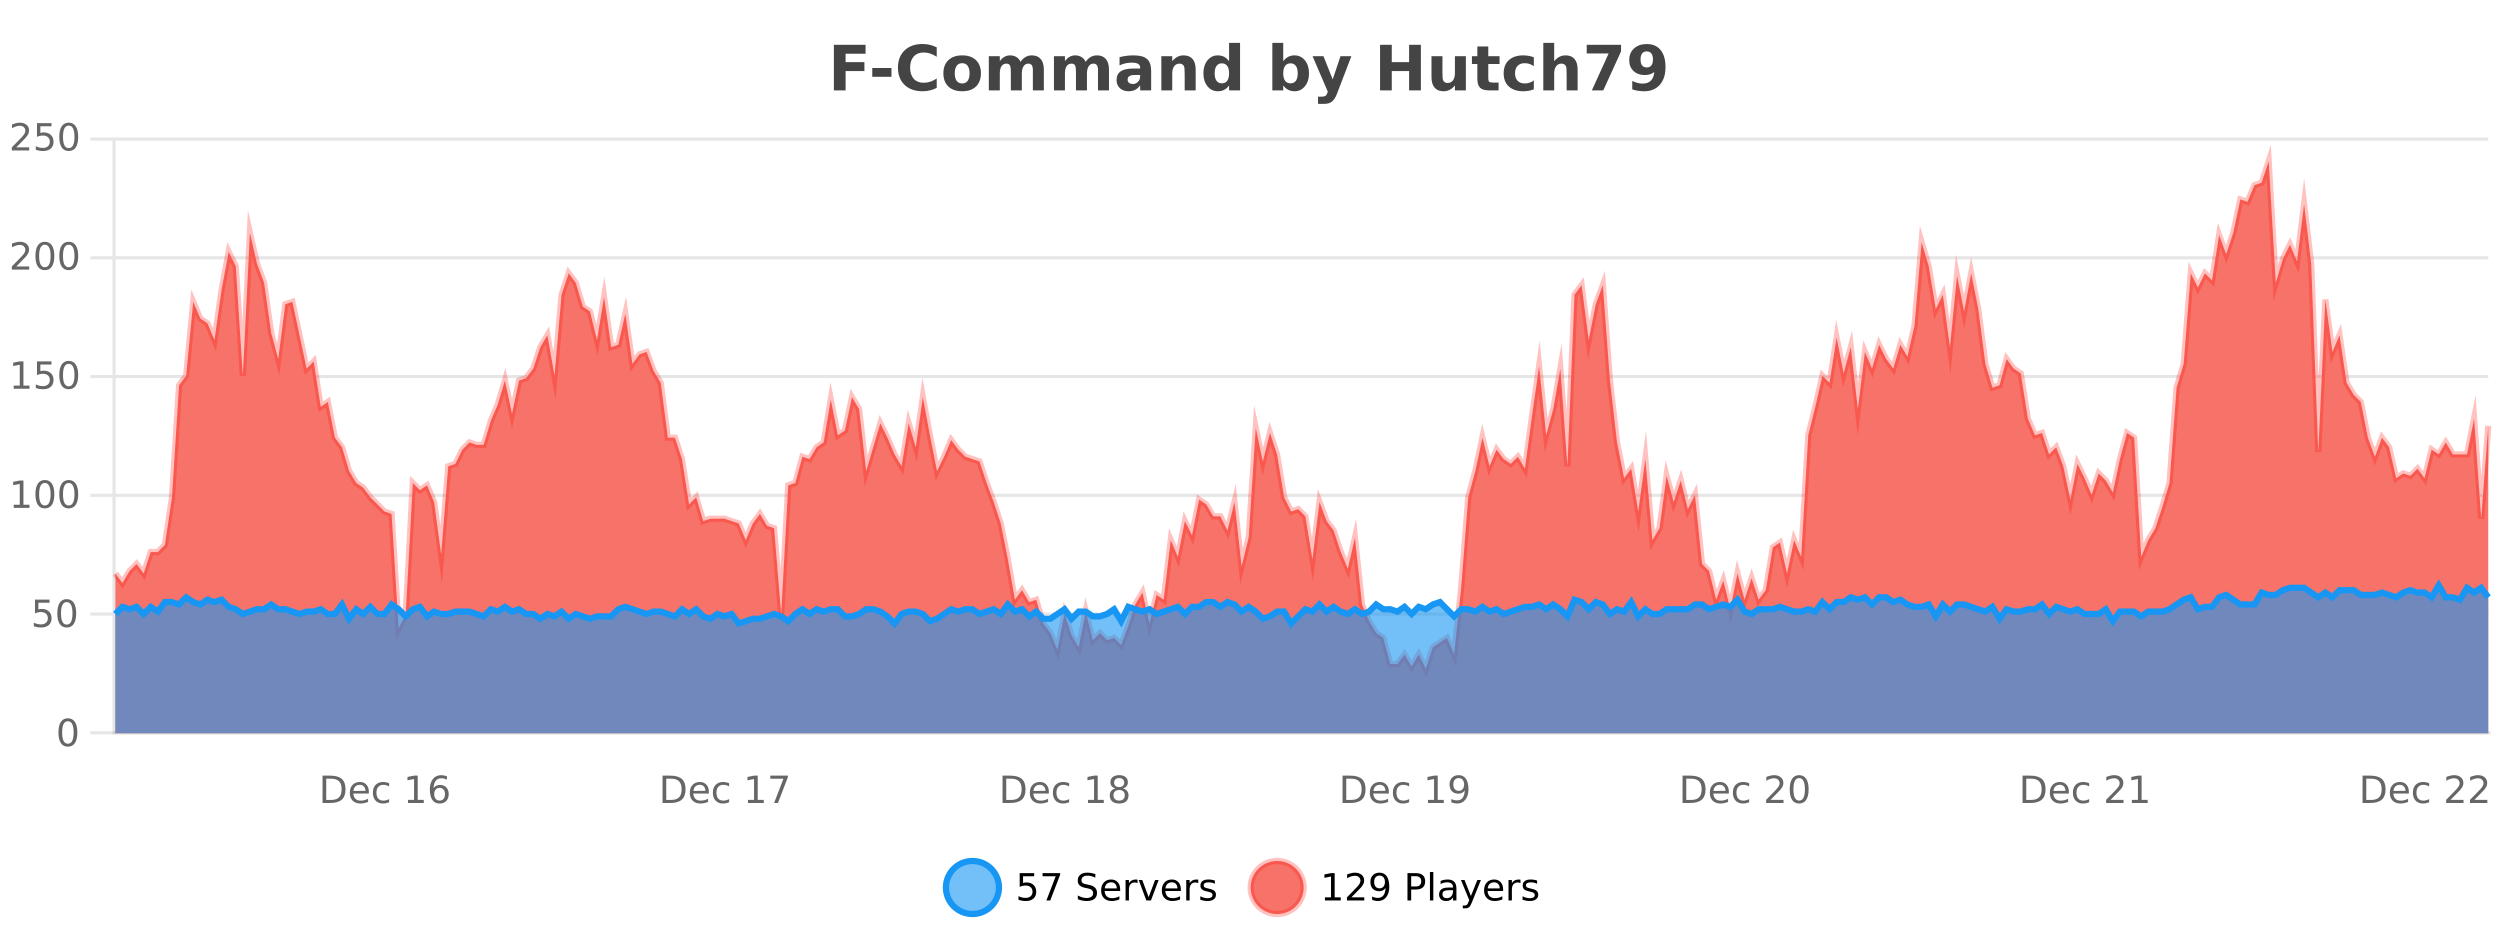<?xml version="1.0" encoding="UTF-8"?>
<svg xmlns="http://www.w3.org/2000/svg" xmlns:xlink="http://www.w3.org/1999/xlink" width="800pt" height="300pt" viewBox="0 0 800 300" version="1.1">
<defs>
<clipPath id="clip1">
  <path d="M 274 263 L 348 263 L 348 300 L 274 300 Z M 274 263 "/>
</clipPath>
<clipPath id="clip2">
  <path d="M 371 263 L 446 263 L 446 300 L 371 300 Z M 371 263 "/>
</clipPath>
<clipPath id="clip3">
  <path d="M 36.906 51 L 796.246 51 L 796.246 234.602 L 36.906 234.602 Z M 36.906 51 "/>
</clipPath>
<clipPath id="clip4">
  <path d="M 35.906 43 L 797.25 43 L 797.25 235.602 L 35.906 235.602 Z M 35.906 43 "/>
</clipPath>
<clipPath id="clip5">
  <path d="M 36.906 187 L 796.246 187 L 796.246 234.602 L 36.906 234.602 Z M 36.906 187 "/>
</clipPath>
<clipPath id="clip6">
  <path d="M 35.906 159 L 797.25 159 L 797.25 228 L 35.906 228 Z M 35.906 159 "/>
</clipPath>
</defs>
<g id="surface3024696">
<rect x="0" y="0" width="800" height="300" style="fill:rgb(100%,100%,100%);fill-opacity:1;stroke:none;"/>
<path style="fill:none;stroke-width:1;stroke-linecap:butt;stroke-linejoin:miter;stroke:rgb(0%,0%,0%);stroke-opacity:0.098;stroke-miterlimit:10;" d="M 37 234.5 L 796.246 234.5 "/>
<path style="fill:none;stroke-width:1;stroke-linecap:butt;stroke-linejoin:miter;stroke:rgb(0%,0%,0%);stroke-opacity:0.098;stroke-miterlimit:10;" d="M 28.906 234.5 L 36 234.5 "/>
<path style="fill:none;stroke-width:1;stroke-linecap:butt;stroke-linejoin:miter;stroke:rgb(0%,0%,0%);stroke-opacity:0.098;stroke-miterlimit:10;" d="M 37 196.5 L 796.246 196.5 "/>
<path style="fill:none;stroke-width:1;stroke-linecap:butt;stroke-linejoin:miter;stroke:rgb(0%,0%,0%);stroke-opacity:0.098;stroke-miterlimit:10;" d="M 28.906 196.5 L 36 196.5 "/>
<path style="fill:none;stroke-width:1;stroke-linecap:butt;stroke-linejoin:miter;stroke:rgb(0%,0%,0%);stroke-opacity:0.098;stroke-miterlimit:10;" d="M 37 158.5 L 796.246 158.5 "/>
<path style="fill:none;stroke-width:1;stroke-linecap:butt;stroke-linejoin:miter;stroke:rgb(0%,0%,0%);stroke-opacity:0.098;stroke-miterlimit:10;" d="M 28.906 158.5 L 36 158.5 "/>
<path style="fill:none;stroke-width:1;stroke-linecap:butt;stroke-linejoin:miter;stroke:rgb(0%,0%,0%);stroke-opacity:0.098;stroke-miterlimit:10;" d="M 37 120.5 L 796.246 120.5 "/>
<path style="fill:none;stroke-width:1;stroke-linecap:butt;stroke-linejoin:miter;stroke:rgb(0%,0%,0%);stroke-opacity:0.098;stroke-miterlimit:10;" d="M 28.906 120.5 L 36 120.5 "/>
<path style="fill:none;stroke-width:1;stroke-linecap:butt;stroke-linejoin:miter;stroke:rgb(0%,0%,0%);stroke-opacity:0.098;stroke-miterlimit:10;" d="M 37 82.5 L 796.246 82.5 "/>
<path style="fill:none;stroke-width:1;stroke-linecap:butt;stroke-linejoin:miter;stroke:rgb(0%,0%,0%);stroke-opacity:0.098;stroke-miterlimit:10;" d="M 28.906 82.5 L 36 82.5 "/>
<path style="fill:none;stroke-width:1;stroke-linecap:butt;stroke-linejoin:miter;stroke:rgb(0%,0%,0%);stroke-opacity:0.098;stroke-miterlimit:10;" d="M 37 44.5 L 796.246 44.5 "/>
<path style="fill:none;stroke-width:1;stroke-linecap:butt;stroke-linejoin:miter;stroke:rgb(0%,0%,0%);stroke-opacity:0.098;stroke-miterlimit:10;" d="M 28.906 44.5 L 36 44.5 "/>
<path style=" stroke:none;fill-rule:nonzero;fill:rgb(9.02%,58.824%,95.294%);fill-opacity:0.6;" d="M 319.672 284 C 319.672 288.688 315.871 292.484 311.188 292.484 C 306.5 292.484 302.699 288.688 302.699 284 C 302.699 279.312 306.5 275.516 311.188 275.516 C 315.871 275.516 319.672 279.312 319.672 284 Z M 319.672 284 "/>
<g clip-path="url(#clip1)" clip-rule="nonzero">
<path style="fill:none;stroke-width:2;stroke-linecap:butt;stroke-linejoin:miter;stroke:rgb(9.02%,58.824%,95.294%);stroke-opacity:1;stroke-miterlimit:10;" d="M 319.672 284 C 319.672 288.688 315.871 292.484 311.188 292.484 C 306.5 292.484 302.699 288.688 302.699 284 C 302.699 279.312 306.5 275.516 311.188 275.516 C 315.871 275.516 319.672 279.312 319.672 284 Z M 319.672 284 "/>
</g>
<path style=" stroke:none;fill-rule:nonzero;fill:rgb(0%,0%,0%);fill-opacity:1;" d="M 326.297 279.406 L 330.938 279.406 L 330.938 280.406 L 327.375 280.406 L 327.375 282.547 C 327.551 282.484 327.723 282.445 327.891 282.422 C 328.066 282.391 328.238 282.375 328.406 282.375 C 329.383 282.375 330.16 282.648 330.734 283.188 C 331.305 283.719 331.594 284.438 331.594 285.344 C 331.594 286.293 331.297 287.027 330.703 287.547 C 330.117 288.07 329.297 288.328 328.234 288.328 C 327.859 288.328 327.477 288.297 327.094 288.234 C 326.719 288.172 326.328 288.078 325.922 287.953 L 325.922 286.766 C 326.273 286.953 326.641 287.094 327.016 287.188 C 327.391 287.281 327.785 287.328 328.203 287.328 C 328.879 287.328 329.414 287.152 329.812 286.797 C 330.207 286.445 330.406 285.961 330.406 285.344 C 330.406 284.742 330.207 284.262 329.812 283.906 C 329.414 283.555 328.879 283.375 328.203 283.375 C 327.891 283.375 327.57 283.414 327.25 283.484 C 326.938 283.547 326.617 283.652 326.297 283.797 Z M 333.621 279.406 L 339.246 279.406 L 339.246 279.906 L 336.074 288.156 L 334.84 288.156 L 337.824 280.406 L 333.621 280.406 Z M 350.508 279.688 L 350.508 280.844 C 350.059 280.637 349.633 280.48 349.227 280.375 C 348.828 280.262 348.449 280.203 348.086 280.203 C 347.438 280.203 346.938 280.328 346.586 280.578 C 346.242 280.828 346.07 281.188 346.07 281.656 C 346.07 282.043 346.184 282.336 346.414 282.531 C 346.641 282.73 347.086 282.887 347.742 283 L 348.445 283.156 C 349.328 283.324 349.98 283.621 350.398 284.047 C 350.824 284.465 351.039 285.027 351.039 285.734 C 351.039 286.59 350.75 287.234 350.18 287.672 C 349.617 288.109 348.781 288.328 347.68 288.328 C 347.273 288.328 346.836 288.281 346.367 288.188 C 345.898 288.094 345.414 287.953 344.914 287.766 L 344.914 286.547 C 345.391 286.82 345.859 287.023 346.32 287.156 C 346.789 287.293 347.242 287.359 347.68 287.359 C 348.355 287.359 348.875 287.23 349.242 286.969 C 349.617 286.699 349.805 286.32 349.805 285.828 C 349.805 285.402 349.668 285.07 349.398 284.828 C 349.137 284.578 348.703 284.398 348.102 284.281 L 347.383 284.141 C 346.496 283.965 345.855 283.688 345.461 283.312 C 345.074 282.938 344.883 282.418 344.883 281.75 C 344.883 280.969 345.152 280.359 345.695 279.922 C 346.234 279.477 346.984 279.25 347.945 279.25 C 348.359 279.25 348.777 279.289 349.195 279.359 C 349.621 279.434 350.059 279.543 350.508 279.688 Z M 358.453 284.609 L 358.453 285.125 L 353.484 285.125 C 353.535 285.875 353.758 286.445 354.156 286.828 C 354.562 287.215 355.117 287.406 355.828 287.406 C 356.242 287.406 356.645 287.359 357.031 287.266 C 357.426 287.164 357.816 287.008 358.203 286.797 L 358.203 287.828 C 357.805 287.984 357.406 288.105 357 288.188 C 356.594 288.281 356.18 288.328 355.766 288.328 C 354.723 288.328 353.895 288.027 353.281 287.422 C 352.664 286.809 352.359 285.98 352.359 284.938 C 352.359 283.867 352.648 283.016 353.234 282.391 C 353.816 281.758 354.598 281.438 355.578 281.438 C 356.461 281.438 357.16 281.727 357.672 282.297 C 358.191 282.859 358.453 283.633 358.453 284.609 Z M 357.375 284.281 C 357.363 283.699 357.195 283.23 356.875 282.875 C 356.551 282.523 356.125 282.344 355.594 282.344 C 354.988 282.344 354.504 282.516 354.141 282.859 C 353.785 283.203 353.582 283.684 353.531 284.297 Z M 364.023 282.594 C 363.898 282.531 363.762 282.484 363.617 282.453 C 363.48 282.414 363.324 282.391 363.148 282.391 C 362.543 282.391 362.074 282.59 361.742 282.984 C 361.418 283.383 361.258 283.953 361.258 284.703 L 361.258 288.156 L 360.18 288.156 L 360.18 281.594 L 361.258 281.594 L 361.258 282.609 C 361.484 282.215 361.781 281.922 362.148 281.734 C 362.512 281.539 362.953 281.438 363.477 281.438 C 363.547 281.438 363.625 281.445 363.711 281.453 C 363.805 281.465 363.902 281.48 364.008 281.5 Z M 364.379 281.594 L 365.52 281.594 L 367.566 287.094 L 369.629 281.594 L 370.77 281.594 L 368.301 288.156 L 366.832 288.156 Z M 377.871 284.609 L 377.871 285.125 L 372.902 285.125 C 372.953 285.875 373.176 286.445 373.574 286.828 C 373.98 287.215 374.535 287.406 375.246 287.406 C 375.66 287.406 376.062 287.359 376.449 287.266 C 376.844 287.164 377.234 287.008 377.621 286.797 L 377.621 287.828 C 377.223 287.984 376.824 288.105 376.418 288.188 C 376.012 288.281 375.598 288.328 375.184 288.328 C 374.141 288.328 373.312 288.027 372.699 287.422 C 372.082 286.809 371.777 285.98 371.777 284.938 C 371.777 283.867 372.066 283.016 372.652 282.391 C 373.234 281.758 374.016 281.438 374.996 281.438 C 375.879 281.438 376.578 281.727 377.09 282.297 C 377.609 282.859 377.871 283.633 377.871 284.609 Z M 376.793 284.281 C 376.781 283.699 376.613 283.23 376.293 282.875 C 375.969 282.523 375.543 282.344 375.012 282.344 C 374.406 282.344 373.922 282.516 373.559 282.859 C 373.203 283.203 373 283.684 372.949 284.297 Z M 383.441 282.594 C 383.316 282.531 383.18 282.484 383.035 282.453 C 382.898 282.414 382.742 282.391 382.566 282.391 C 381.961 282.391 381.492 282.59 381.16 282.984 C 380.836 283.383 380.676 283.953 380.676 284.703 L 380.676 288.156 L 379.598 288.156 L 379.598 281.594 L 380.676 281.594 L 380.676 282.609 C 380.902 282.215 381.199 281.922 381.566 281.734 C 381.93 281.539 382.371 281.438 382.895 281.438 C 382.965 281.438 383.043 281.445 383.129 281.453 C 383.223 281.465 383.32 281.48 383.426 281.5 Z M 388.75 281.781 L 388.75 282.812 C 388.445 282.656 388.129 282.543 387.797 282.469 C 387.473 282.387 387.133 282.344 386.781 282.344 C 386.25 282.344 385.848 282.43 385.578 282.594 C 385.305 282.75 385.172 282.996 385.172 283.328 C 385.172 283.578 385.266 283.777 385.453 283.922 C 385.648 284.059 386.039 284.188 386.625 284.312 L 386.984 284.406 C 387.754 284.562 388.301 284.793 388.625 285.094 C 388.945 285.398 389.109 285.812 389.109 286.344 C 389.109 286.961 388.863 287.445 388.375 287.797 C 387.895 288.152 387.234 288.328 386.391 288.328 C 386.035 288.328 385.664 288.289 385.281 288.219 C 384.906 288.156 384.508 288.059 384.094 287.922 L 384.094 286.797 C 384.488 287.008 384.879 287.164 385.266 287.266 C 385.648 287.371 386.035 287.422 386.422 287.422 C 386.922 287.422 387.305 287.34 387.578 287.172 C 387.859 286.996 388 286.746 388 286.422 C 388 286.133 387.898 285.906 387.703 285.75 C 387.504 285.594 387.07 285.445 386.406 285.297 L 386.031 285.219 C 385.363 285.074 384.879 284.855 384.578 284.562 C 384.285 284.273 384.141 283.875 384.141 283.375 C 384.141 282.75 384.359 282.273 384.797 281.938 C 385.234 281.605 385.852 281.438 386.656 281.438 C 387.051 281.438 387.426 281.469 387.781 281.531 C 388.133 281.586 388.457 281.668 388.75 281.781 Z M 321.188 277.016 "/>
<path style=" stroke:none;fill-rule:nonzero;fill:rgb(96.863%,44.706%,40.784%);fill-opacity:1;" d="M 417.172 284 C 417.172 288.688 413.375 292.484 408.688 292.484 C 404 292.484 400.203 288.688 400.203 284 C 400.203 279.312 404 275.516 408.688 275.516 C 413.375 275.516 417.172 279.312 417.172 284 Z M 417.172 284 "/>
<g clip-path="url(#clip2)" clip-rule="nonzero">
<path style="fill:none;stroke-width:2;stroke-linecap:butt;stroke-linejoin:miter;stroke:rgb(100%,4.706%,0%);stroke-opacity:0.247;stroke-miterlimit:10;" d="M 417.172 284 C 417.172 288.688 413.375 292.484 408.688 292.484 C 404 292.484 400.203 288.688 400.203 284 C 400.203 279.312 404 275.516 408.688 275.516 C 413.375 275.516 417.172 279.312 417.172 284 Z M 417.172 284 "/>
</g>
<path style=" stroke:none;fill-rule:nonzero;fill:rgb(0%,0%,0%);fill-opacity:1;" d="M 423.984 287.156 L 425.922 287.156 L 425.922 280.484 L 423.812 280.906 L 423.812 279.828 L 425.906 279.406 L 427.094 279.406 L 427.094 287.156 L 429.031 287.156 L 429.031 288.156 L 423.984 288.156 Z M 432.434 287.156 L 436.574 287.156 L 436.574 288.156 L 431.012 288.156 L 431.012 287.156 C 431.457 286.699 432.066 286.078 432.84 285.297 C 433.621 284.508 434.109 283.996 434.309 283.766 C 434.691 283.352 434.957 282.996 435.105 282.703 C 435.262 282.402 435.34 282.109 435.34 281.828 C 435.34 281.359 435.172 280.98 434.84 280.688 C 434.516 280.398 434.094 280.25 433.574 280.25 C 433.199 280.25 432.801 280.312 432.387 280.438 C 431.98 280.562 431.543 280.762 431.074 281.031 L 431.074 279.828 C 431.551 279.641 431.996 279.5 432.402 279.406 C 432.816 279.305 433.199 279.25 433.543 279.25 C 434.449 279.25 435.172 279.48 435.715 279.938 C 436.254 280.387 436.527 280.992 436.527 281.75 C 436.527 282.105 436.457 282.445 436.324 282.766 C 436.188 283.09 435.941 283.469 435.59 283.906 C 435.484 284.023 435.172 284.352 434.652 284.891 C 434.129 285.434 433.391 286.188 432.434 287.156 Z M 439.086 287.969 L 439.086 286.891 C 439.387 287.039 439.688 287.148 439.992 287.219 C 440.293 287.293 440.594 287.328 440.898 287.328 C 441.68 287.328 442.273 287.07 442.68 286.547 C 443.094 286.016 443.328 285.215 443.383 284.141 C 443.164 284.484 442.875 284.746 442.523 284.922 C 442.18 285.102 441.793 285.188 441.367 285.188 C 440.492 285.188 439.797 284.93 439.289 284.406 C 438.777 283.875 438.523 283.148 438.523 282.219 C 438.523 281.324 438.789 280.605 439.32 280.062 C 439.852 279.523 440.559 279.25 441.445 279.25 C 442.453 279.25 443.227 279.641 443.758 280.422 C 444.297 281.195 444.57 282.32 444.57 283.797 C 444.57 285.172 444.242 286.273 443.586 287.094 C 442.93 287.918 442.047 288.328 440.945 288.328 C 440.641 288.328 440.34 288.297 440.039 288.234 C 439.734 288.18 439.418 288.094 439.086 287.969 Z M 441.445 284.266 C 441.977 284.266 442.398 284.086 442.711 283.719 C 443.023 283.355 443.18 282.855 443.18 282.219 C 443.18 281.594 443.023 281.102 442.711 280.734 C 442.398 280.371 441.977 280.188 441.445 280.188 C 440.914 280.188 440.492 280.371 440.18 280.734 C 439.875 281.102 439.727 281.594 439.727 282.219 C 439.727 282.855 439.875 283.355 440.18 283.719 C 440.492 284.086 440.914 284.266 441.445 284.266 Z M 451.578 280.375 L 451.578 283.672 L 453.062 283.672 C 453.613 283.672 454.039 283.531 454.344 283.25 C 454.645 282.961 454.797 282.547 454.797 282.016 C 454.797 281.496 454.645 281.094 454.344 280.812 C 454.039 280.523 453.613 280.375 453.062 280.375 Z M 450.391 279.406 L 453.062 279.406 C 454.051 279.406 454.797 279.633 455.297 280.078 C 455.797 280.516 456.047 281.164 456.047 282.016 C 456.047 282.883 455.797 283.539 455.297 283.984 C 454.797 284.422 454.051 284.641 453.062 284.641 L 451.578 284.641 L 451.578 288.156 L 450.391 288.156 Z M 457.582 279.031 L 458.66 279.031 L 458.66 288.156 L 457.582 288.156 Z M 463.898 284.859 C 463.031 284.859 462.43 284.961 462.086 285.156 C 461.75 285.355 461.586 285.695 461.586 286.172 C 461.586 286.559 461.711 286.867 461.961 287.094 C 462.219 287.312 462.562 287.422 462.992 287.422 C 463.594 287.422 464.074 287.215 464.43 286.797 C 464.793 286.371 464.977 285.805 464.977 285.094 L 464.977 284.859 Z M 466.055 284.406 L 466.055 288.156 L 464.977 288.156 L 464.977 287.156 C 464.727 287.555 464.418 287.852 464.055 288.047 C 463.688 288.234 463.242 288.328 462.711 288.328 C 462.031 288.328 461.496 288.141 461.102 287.766 C 460.703 287.383 460.508 286.875 460.508 286.25 C 460.508 285.512 460.75 284.953 461.242 284.578 C 461.742 284.203 462.48 284.016 463.461 284.016 L 464.977 284.016 L 464.977 283.906 C 464.977 283.406 464.809 283.023 464.477 282.75 C 464.152 282.48 463.699 282.344 463.117 282.344 C 462.742 282.344 462.371 282.391 462.008 282.484 C 461.652 282.578 461.312 282.715 460.992 282.891 L 460.992 281.891 C 461.387 281.734 461.766 281.621 462.133 281.547 C 462.508 281.477 462.871 281.438 463.227 281.438 C 464.172 281.438 464.883 281.684 465.352 282.172 C 465.82 282.664 466.055 283.406 466.055 284.406 Z M 471.004 288.766 C 470.699 289.547 470.402 290.055 470.113 290.297 C 469.82 290.535 469.434 290.656 468.957 290.656 L 468.098 290.656 L 468.098 289.75 L 468.723 289.75 C 469.023 289.75 469.254 289.676 469.41 289.531 C 469.574 289.395 469.758 289.066 469.957 288.547 L 470.16 288.047 L 467.504 281.594 L 468.645 281.594 L 470.691 286.719 L 472.754 281.594 L 473.895 281.594 Z M 480.996 284.609 L 480.996 285.125 L 476.027 285.125 C 476.078 285.875 476.301 286.445 476.699 286.828 C 477.105 287.215 477.66 287.406 478.371 287.406 C 478.785 287.406 479.188 287.359 479.574 287.266 C 479.969 287.164 480.359 287.008 480.746 286.797 L 480.746 287.828 C 480.348 287.984 479.949 288.105 479.543 288.188 C 479.137 288.281 478.723 288.328 478.309 288.328 C 477.266 288.328 476.438 288.027 475.824 287.422 C 475.207 286.809 474.902 285.98 474.902 284.938 C 474.902 283.867 475.191 283.016 475.777 282.391 C 476.359 281.758 477.141 281.438 478.121 281.438 C 479.004 281.438 479.703 281.727 480.215 282.297 C 480.734 282.859 480.996 283.633 480.996 284.609 Z M 479.918 284.281 C 479.906 283.699 479.738 283.23 479.418 282.875 C 479.094 282.523 478.668 282.344 478.137 282.344 C 477.531 282.344 477.047 282.516 476.684 282.859 C 476.328 283.203 476.125 283.684 476.074 284.297 Z M 486.566 282.594 C 486.441 282.531 486.305 282.484 486.16 282.453 C 486.023 282.414 485.867 282.391 485.691 282.391 C 485.086 282.391 484.617 282.59 484.285 282.984 C 483.961 283.383 483.801 283.953 483.801 284.703 L 483.801 288.156 L 482.723 288.156 L 482.723 281.594 L 483.801 281.594 L 483.801 282.609 C 484.027 282.215 484.324 281.922 484.691 281.734 C 485.055 281.539 485.496 281.438 486.02 281.438 C 486.09 281.438 486.168 281.445 486.254 281.453 C 486.348 281.465 486.445 281.48 486.551 281.5 Z M 491.875 281.781 L 491.875 282.812 C 491.57 282.656 491.254 282.543 490.922 282.469 C 490.598 282.387 490.258 282.344 489.906 282.344 C 489.375 282.344 488.973 282.43 488.703 282.594 C 488.43 282.75 488.297 282.996 488.297 283.328 C 488.297 283.578 488.391 283.777 488.578 283.922 C 488.773 284.059 489.164 284.188 489.75 284.312 L 490.109 284.406 C 490.879 284.562 491.426 284.793 491.75 285.094 C 492.07 285.398 492.234 285.812 492.234 286.344 C 492.234 286.961 491.988 287.445 491.5 287.797 C 491.02 288.152 490.359 288.328 489.516 288.328 C 489.16 288.328 488.789 288.289 488.406 288.219 C 488.031 288.156 487.633 288.059 487.219 287.922 L 487.219 286.797 C 487.613 287.008 488.004 287.164 488.391 287.266 C 488.773 287.371 489.16 287.422 489.547 287.422 C 490.047 287.422 490.43 287.34 490.703 287.172 C 490.984 286.996 491.125 286.746 491.125 286.422 C 491.125 286.133 491.023 285.906 490.828 285.75 C 490.629 285.594 490.195 285.445 489.531 285.297 L 489.156 285.219 C 488.488 285.074 488.004 284.855 487.703 284.562 C 487.41 284.273 487.266 283.875 487.266 283.375 C 487.266 282.75 487.484 282.273 487.922 281.938 C 488.359 281.605 488.977 281.438 489.781 281.438 C 490.176 281.438 490.551 281.469 490.906 281.531 C 491.258 281.586 491.582 281.668 491.875 281.781 Z M 418.688 277.016 "/>
<path style=" stroke:none;fill-rule:nonzero;fill:rgb(26.667%,26.667%,26.667%);fill-opacity:1;" d="M 266.844 14.344 L 276.984 14.344 L 276.984 17.188 L 270.594 17.188 L 270.594 19.891 L 276.609 19.891 L 276.609 22.734 L 270.594 22.734 L 270.594 28.922 L 266.844 28.922 Z M 279.125 21.75 L 285.266 21.75 L 285.266 24.578 L 279.125 24.578 Z M 299.754 28.125 C 299.055 28.48 298.332 28.746 297.582 28.922 C 296.84 29.109 296.059 29.203 295.238 29.203 C 292.809 29.203 290.887 28.527 289.473 27.172 C 288.055 25.809 287.348 23.965 287.348 21.641 C 287.348 19.32 288.055 17.48 289.473 16.125 C 290.887 14.762 292.809 14.078 295.238 14.078 C 296.059 14.078 296.84 14.172 297.582 14.359 C 298.332 14.539 299.055 14.805 299.754 15.156 L 299.754 18.172 C 299.055 17.703 298.367 17.359 297.691 17.141 C 297.012 16.914 296.301 16.797 295.551 16.797 C 294.207 16.797 293.148 17.23 292.379 18.094 C 291.617 18.949 291.238 20.133 291.238 21.641 C 291.238 23.152 291.617 24.34 292.379 25.203 C 293.148 26.059 294.207 26.484 295.551 26.484 C 296.301 26.484 297.012 26.375 297.691 26.156 C 298.367 25.93 299.055 25.578 299.754 25.109 Z M 307.914 20.219 C 307.133 20.219 306.539 20.5 306.133 21.062 C 305.727 21.617 305.523 22.418 305.523 23.469 C 305.523 24.512 305.727 25.312 306.133 25.875 C 306.539 26.43 307.133 26.703 307.914 26.703 C 308.672 26.703 309.25 26.43 309.648 25.875 C 310.055 25.312 310.258 24.512 310.258 23.469 C 310.258 22.418 310.055 21.617 309.648 21.062 C 309.25 20.5 308.672 20.219 307.914 20.219 Z M 307.914 17.719 C 309.789 17.719 311.25 18.23 312.305 19.25 C 313.367 20.262 313.898 21.668 313.898 23.469 C 313.898 25.262 313.367 26.668 312.305 27.688 C 311.25 28.699 309.789 29.203 307.914 29.203 C 306.016 29.203 304.539 28.699 303.477 27.688 C 302.414 26.668 301.883 25.262 301.883 23.469 C 301.883 21.668 302.414 20.262 303.477 19.25 C 304.539 18.23 306.016 17.719 307.914 17.719 Z M 326.578 19.797 C 327.023 19.121 327.551 18.605 328.156 18.25 C 328.77 17.898 329.441 17.719 330.172 17.719 C 331.422 17.719 332.375 18.109 333.031 18.891 C 333.695 19.664 334.031 20.789 334.031 22.266 L 334.031 28.922 L 330.516 28.922 L 330.516 23.219 C 330.516 23.137 330.516 23.047 330.516 22.953 C 330.523 22.859 330.531 22.73 330.531 22.562 C 330.531 21.793 330.414 21.234 330.188 20.891 C 329.957 20.539 329.586 20.359 329.078 20.359 C 328.422 20.359 327.91 20.637 327.547 21.188 C 327.18 21.73 326.992 22.516 326.984 23.547 L 326.984 28.922 L 323.469 28.922 L 323.469 23.219 C 323.469 22.012 323.363 21.234 323.156 20.891 C 322.945 20.539 322.578 20.359 322.047 20.359 C 321.367 20.359 320.848 20.637 320.484 21.188 C 320.117 21.73 319.938 22.516 319.938 23.547 L 319.938 28.922 L 316.422 28.922 L 316.422 17.984 L 319.938 17.984 L 319.938 19.578 C 320.375 18.965 320.867 18.5 321.422 18.188 C 321.973 17.875 322.586 17.719 323.266 17.719 C 324.016 17.719 324.68 17.902 325.266 18.266 C 325.848 18.633 326.285 19.141 326.578 19.797 Z M 347.418 19.797 C 347.863 19.121 348.391 18.605 348.996 18.25 C 349.609 17.898 350.281 17.719 351.012 17.719 C 352.262 17.719 353.215 18.109 353.871 18.891 C 354.535 19.664 354.871 20.789 354.871 22.266 L 354.871 28.922 L 351.355 28.922 L 351.355 23.219 C 351.355 23.137 351.355 23.047 351.355 22.953 C 351.363 22.859 351.371 22.73 351.371 22.562 C 351.371 21.793 351.254 21.234 351.027 20.891 C 350.797 20.539 350.426 20.359 349.918 20.359 C 349.262 20.359 348.75 20.637 348.387 21.188 C 348.02 21.73 347.832 22.516 347.824 23.547 L 347.824 28.922 L 344.309 28.922 L 344.309 23.219 C 344.309 22.012 344.203 21.234 343.996 20.891 C 343.785 20.539 343.418 20.359 342.887 20.359 C 342.207 20.359 341.688 20.637 341.324 21.188 C 340.957 21.73 340.777 22.516 340.777 23.547 L 340.777 28.922 L 337.262 28.922 L 337.262 17.984 L 340.777 17.984 L 340.777 19.578 C 341.215 18.965 341.707 18.5 342.262 18.188 C 342.812 17.875 343.426 17.719 344.105 17.719 C 344.855 17.719 345.52 17.902 346.105 18.266 C 346.688 18.633 347.125 19.141 347.418 19.797 Z M 363.023 24 C 362.293 24 361.746 24.125 361.383 24.375 C 361.016 24.617 360.836 24.98 360.836 25.469 C 360.836 25.906 360.98 26.25 361.273 26.5 C 361.574 26.75 361.984 26.875 362.508 26.875 C 363.164 26.875 363.715 26.641 364.164 26.172 C 364.621 25.703 364.852 25.117 364.852 24.406 L 364.852 24 Z M 368.367 22.688 L 368.367 28.922 L 364.852 28.922 L 364.852 27.297 C 364.383 27.965 363.852 28.449 363.258 28.75 C 362.672 29.051 361.961 29.203 361.117 29.203 C 359.992 29.203 359.074 28.875 358.367 28.219 C 357.656 27.555 357.305 26.695 357.305 25.641 C 357.305 24.359 357.742 23.422 358.617 22.828 C 359.5 22.227 360.891 21.922 362.789 21.922 L 364.852 21.922 L 364.852 21.641 C 364.852 21.09 364.633 20.688 364.195 20.438 C 363.758 20.18 363.074 20.047 362.148 20.047 C 361.398 20.047 360.699 20.125 360.055 20.281 C 359.406 20.43 358.809 20.648 358.258 20.938 L 358.258 18.281 C 359.008 18.094 359.758 17.953 360.508 17.859 C 361.266 17.766 362.027 17.719 362.789 17.719 C 364.758 17.719 366.18 18.109 367.055 18.891 C 367.93 19.664 368.367 20.93 368.367 22.688 Z M 382.613 22.266 L 382.613 28.922 L 379.098 28.922 L 379.098 23.828 C 379.098 22.883 379.074 22.23 379.035 21.875 C 378.992 21.512 378.918 21.246 378.816 21.078 C 378.68 20.852 378.492 20.672 378.254 20.547 C 378.023 20.422 377.758 20.359 377.457 20.359 C 376.727 20.359 376.152 20.641 375.738 21.203 C 375.32 21.766 375.113 22.547 375.113 23.547 L 375.113 28.922 L 371.629 28.922 L 371.629 17.984 L 375.113 17.984 L 375.113 19.578 C 375.645 18.945 376.207 18.477 376.801 18.172 C 377.395 17.871 378.043 17.719 378.754 17.719 C 380.023 17.719 380.98 18.109 381.629 18.891 C 382.285 19.664 382.613 20.789 382.613 22.266 Z M 393.305 19.578 L 393.305 13.719 L 396.82 13.719 L 396.82 28.922 L 393.305 28.922 L 393.305 27.344 C 392.824 27.992 392.293 28.465 391.711 28.766 C 391.125 29.055 390.453 29.203 389.695 29.203 C 388.352 29.203 387.246 28.668 386.383 27.594 C 385.516 26.523 385.086 25.148 385.086 23.469 C 385.086 21.781 385.516 20.402 386.383 19.328 C 387.246 18.258 388.352 17.719 389.695 17.719 C 390.453 17.719 391.125 17.871 391.711 18.172 C 392.293 18.477 392.824 18.945 393.305 19.578 Z M 390.992 26.672 C 391.742 26.672 392.312 26.402 392.711 25.859 C 393.105 25.309 393.305 24.512 393.305 23.469 C 393.305 22.43 393.105 21.637 392.711 21.094 C 392.312 20.543 391.742 20.266 390.992 20.266 C 390.25 20.266 389.684 20.543 389.289 21.094 C 388.891 21.637 388.695 22.43 388.695 23.469 C 388.695 24.512 388.891 25.309 389.289 25.859 C 389.684 26.402 390.25 26.672 390.992 26.672 Z M 412.961 26.672 C 413.711 26.672 414.281 26.402 414.68 25.859 C 415.074 25.309 415.273 24.512 415.273 23.469 C 415.273 22.43 415.074 21.637 414.68 21.094 C 414.281 20.543 413.711 20.266 412.961 20.266 C 412.211 20.266 411.633 20.543 411.227 21.094 C 410.828 21.637 410.633 22.43 410.633 23.469 C 410.633 24.5 410.828 25.293 411.227 25.844 C 411.633 26.398 412.211 26.672 412.961 26.672 Z M 410.633 19.578 C 411.121 18.945 411.656 18.477 412.242 18.172 C 412.824 17.871 413.496 17.719 414.258 17.719 C 415.609 17.719 416.719 18.258 417.586 19.328 C 418.449 20.402 418.883 21.781 418.883 23.469 C 418.883 25.148 418.449 26.523 417.586 27.594 C 416.719 28.668 415.609 29.203 414.258 29.203 C 413.496 29.203 412.824 29.051 412.242 28.75 C 411.656 28.449 411.121 27.98 410.633 27.344 L 410.633 28.922 L 407.148 28.922 L 407.148 13.719 L 410.633 13.719 Z M 420.023 17.984 L 423.508 17.984 L 426.461 25.406 L 428.961 17.984 L 432.445 17.984 L 427.852 29.953 C 427.391 31.172 426.852 32.02 426.227 32.5 C 425.609 32.988 424.805 33.234 423.805 33.234 L 421.773 33.234 L 421.773 30.938 L 422.867 30.938 C 423.461 30.938 423.891 30.844 424.164 30.656 C 424.434 30.469 424.641 30.129 424.789 29.641 L 424.898 29.344 Z M 441.617 14.344 L 445.367 14.344 L 445.367 19.891 L 450.914 19.891 L 450.914 14.344 L 454.68 14.344 L 454.68 28.922 L 450.914 28.922 L 450.914 22.734 L 445.367 22.734 L 445.367 28.922 L 441.617 28.922 Z M 458.078 24.656 L 458.078 17.984 L 461.594 17.984 L 461.594 19.078 C 461.594 19.672 461.586 20.418 461.578 21.312 C 461.578 22.211 461.578 22.805 461.578 23.094 C 461.578 23.98 461.598 24.617 461.641 25 C 461.691 25.387 461.77 25.668 461.875 25.844 C 462.02 26.074 462.207 26.25 462.438 26.375 C 462.664 26.5 462.93 26.562 463.234 26.562 C 463.961 26.562 464.535 26.281 464.953 25.719 C 465.367 25.156 465.578 24.383 465.578 23.391 L 465.578 17.984 L 469.078 17.984 L 469.078 28.922 L 465.578 28.922 L 465.578 27.344 C 465.047 27.98 464.484 28.449 463.891 28.75 C 463.305 29.051 462.66 29.203 461.953 29.203 C 460.691 29.203 459.727 28.82 459.062 28.047 C 458.406 27.266 458.078 26.137 458.078 24.656 Z M 476.25 14.875 L 476.25 17.984 L 479.859 17.984 L 479.859 20.484 L 476.25 20.484 L 476.25 25.125 C 476.25 25.637 476.348 25.98 476.547 26.156 C 476.754 26.336 477.156 26.422 477.75 26.422 L 479.547 26.422 L 479.547 28.922 L 476.547 28.922 C 475.172 28.922 474.191 28.637 473.609 28.062 C 473.035 27.48 472.75 26.5 472.75 25.125 L 472.75 20.484 L 471.016 20.484 L 471.016 17.984 L 472.75 17.984 L 472.75 14.875 Z M 490.828 18.328 L 490.828 21.172 C 490.359 20.852 489.883 20.609 489.406 20.453 C 488.926 20.297 488.426 20.219 487.906 20.219 C 486.938 20.219 486.176 20.508 485.625 21.078 C 485.082 21.641 484.812 22.438 484.812 23.469 C 484.812 24.492 485.082 25.289 485.625 25.859 C 486.176 26.422 486.938 26.703 487.906 26.703 C 488.457 26.703 488.977 26.625 489.469 26.469 C 489.957 26.305 490.41 26.059 490.828 25.734 L 490.828 28.594 C 490.285 28.805 489.734 28.953 489.172 29.047 C 488.609 29.148 488.039 29.203 487.469 29.203 C 485.5 29.203 483.957 28.699 482.844 27.688 C 481.727 26.68 481.172 25.273 481.172 23.469 C 481.172 21.656 481.727 20.246 482.844 19.234 C 483.957 18.227 485.5 17.719 487.469 17.719 C 488.039 17.719 488.602 17.773 489.156 17.875 C 489.719 17.969 490.273 18.121 490.828 18.328 Z M 504.84 22.266 L 504.84 28.922 L 501.324 28.922 L 501.324 23.844 C 501.324 22.887 501.301 22.23 501.262 21.875 C 501.219 21.512 501.145 21.246 501.043 21.078 C 500.906 20.852 500.719 20.672 500.48 20.547 C 500.25 20.422 499.984 20.359 499.684 20.359 C 498.953 20.359 498.379 20.641 497.965 21.203 C 497.547 21.766 497.34 22.547 497.34 23.547 L 497.34 28.922 L 493.855 28.922 L 493.855 13.719 L 497.34 13.719 L 497.34 19.578 C 497.871 18.945 498.434 18.477 499.027 18.172 C 499.621 17.871 500.27 17.719 500.98 17.719 C 502.25 17.719 503.207 18.109 503.855 18.891 C 504.512 19.664 504.84 20.789 504.84 22.266 Z M 507.75 14.344 L 518.734 14.344 L 518.734 16.453 L 513.047 28.922 L 509.391 28.922 L 514.766 17.109 L 507.75 17.109 Z M 522.32 28.594 L 522.32 25.906 C 522.922 26.188 523.496 26.402 524.039 26.547 C 524.59 26.684 525.133 26.75 525.664 26.75 C 526.777 26.75 527.648 26.438 528.273 25.812 C 528.898 25.188 529.266 24.266 529.383 23.047 C 528.945 23.371 528.469 23.617 527.961 23.781 C 527.461 23.938 526.918 24.016 526.336 24.016 C 524.844 24.016 523.641 23.586 522.727 22.719 C 521.809 21.844 521.352 20.699 521.352 19.281 C 521.352 17.711 521.859 16.453 522.883 15.516 C 523.902 14.57 525.266 14.094 526.977 14.094 C 528.883 14.094 530.355 14.734 531.398 16.016 C 532.438 17.297 532.961 19.109 532.961 21.453 C 532.961 23.871 532.352 25.766 531.133 27.141 C 529.914 28.516 528.242 29.203 526.117 29.203 C 525.438 29.203 524.789 29.148 524.164 29.047 C 523.539 28.953 522.922 28.805 522.32 28.594 Z M 526.961 21.578 C 527.617 21.578 528.109 21.367 528.445 20.938 C 528.777 20.512 528.945 19.871 528.945 19.016 C 528.945 18.172 528.777 17.539 528.445 17.109 C 528.109 16.672 527.617 16.453 526.961 16.453 C 526.305 16.453 525.809 16.672 525.477 17.109 C 525.141 17.539 524.977 18.172 524.977 19.016 C 524.977 19.871 525.141 20.512 525.477 20.938 C 525.809 21.367 526.305 21.578 526.961 21.578 Z M 265 10.359 "/>
<path style="fill:none;stroke-width:1;stroke-linecap:butt;stroke-linejoin:miter;stroke:rgb(0%,0%,0%);stroke-opacity:0.098;stroke-miterlimit:10;" d="M 36 234.5 L 797 234.5 "/>
<path style=" stroke:none;fill-rule:nonzero;fill:rgb(40%,40%,40%);fill-opacity:1;" d="M 104.398 249.172 L 104.398 255.984 L 105.836 255.984 C 107.043 255.984 107.922 255.715 108.477 255.172 C 109.039 254.621 109.32 253.75 109.32 252.562 C 109.32 251.398 109.039 250.543 108.477 250 C 107.922 249.449 107.043 249.172 105.836 249.172 Z M 103.211 248.203 L 105.648 248.203 C 107.344 248.203 108.59 248.559 109.383 249.266 C 110.172 249.965 110.57 251.062 110.57 252.562 C 110.57 254.074 110.168 255.184 109.367 255.891 C 108.574 256.602 107.336 256.953 105.648 256.953 L 103.211 256.953 Z M 118.031 253.406 L 118.031 253.922 L 113.062 253.922 C 113.113 254.672 113.336 255.242 113.734 255.625 C 114.141 256.012 114.695 256.203 115.406 256.203 C 115.82 256.203 116.223 256.156 116.609 256.062 C 117.004 255.961 117.395 255.805 117.781 255.594 L 117.781 256.625 C 117.383 256.781 116.984 256.902 116.578 256.984 C 116.172 257.078 115.758 257.125 115.344 257.125 C 114.301 257.125 113.473 256.824 112.859 256.219 C 112.242 255.605 111.938 254.777 111.938 253.734 C 111.938 252.664 112.227 251.812 112.812 251.188 C 113.395 250.555 114.176 250.234 115.156 250.234 C 116.039 250.234 116.738 250.523 117.25 251.094 C 117.77 251.656 118.031 252.43 118.031 253.406 Z M 116.953 253.078 C 116.941 252.496 116.773 252.027 116.453 251.672 C 116.129 251.32 115.703 251.141 115.172 251.141 C 114.566 251.141 114.082 251.312 113.719 251.656 C 113.363 252 113.16 252.48 113.109 253.094 Z M 124.523 250.641 L 124.523 251.656 C 124.211 251.48 123.902 251.352 123.602 251.266 C 123.297 251.184 122.992 251.141 122.68 251.141 C 121.969 251.141 121.422 251.367 121.039 251.812 C 120.652 252.25 120.461 252.871 120.461 253.672 C 120.461 254.477 120.652 255.102 121.039 255.547 C 121.422 255.984 121.969 256.203 122.68 256.203 C 122.992 256.203 123.297 256.164 123.602 256.078 C 123.902 255.996 124.211 255.871 124.523 255.703 L 124.523 256.703 C 124.219 256.84 123.906 256.945 123.586 257.016 C 123.262 257.086 122.918 257.125 122.555 257.125 C 121.562 257.125 120.777 256.82 120.195 256.203 C 119.609 255.578 119.32 254.734 119.32 253.672 C 119.32 252.609 119.609 251.773 120.195 251.156 C 120.789 250.543 121.602 250.234 122.633 250.234 C 122.953 250.234 123.273 250.273 123.586 250.344 C 123.906 250.406 124.219 250.508 124.523 250.641 Z M 130.559 255.953 L 132.496 255.953 L 132.496 249.281 L 130.387 249.703 L 130.387 248.625 L 132.48 248.203 L 133.668 248.203 L 133.668 255.953 L 135.605 255.953 L 135.605 256.953 L 130.559 256.953 Z M 140.68 252.109 C 140.148 252.109 139.727 252.293 139.414 252.656 C 139.102 253.023 138.945 253.516 138.945 254.141 C 138.945 254.777 139.102 255.277 139.414 255.641 C 139.727 256.008 140.148 256.188 140.68 256.188 C 141.211 256.188 141.625 256.008 141.93 255.641 C 142.242 255.277 142.398 254.777 142.398 254.141 C 142.398 253.516 142.242 253.023 141.93 252.656 C 141.625 252.293 141.211 252.109 140.68 252.109 Z M 143.023 248.391 L 143.023 249.469 C 142.719 249.336 142.418 249.23 142.117 249.156 C 141.812 249.086 141.516 249.047 141.227 249.047 C 140.445 249.047 139.844 249.312 139.43 249.844 C 139.023 250.367 138.789 251.156 138.727 252.219 C 138.953 251.887 139.242 251.633 139.586 251.453 C 139.938 251.266 140.324 251.172 140.742 251.172 C 141.617 251.172 142.309 251.438 142.82 251.969 C 143.328 252.5 143.586 253.227 143.586 254.141 C 143.586 255.047 143.32 255.773 142.789 256.312 C 142.258 256.855 141.555 257.125 140.68 257.125 C 139.656 257.125 138.883 256.742 138.352 255.969 C 137.82 255.188 137.555 254.062 137.555 252.594 C 137.555 251.211 137.883 250.105 138.539 249.281 C 139.195 248.461 140.074 248.047 141.18 248.047 C 141.469 248.047 141.766 248.078 142.07 248.141 C 142.371 248.195 142.688 248.277 143.023 248.391 Z M 102.039 245.816 "/>
<path style=" stroke:none;fill-rule:nonzero;fill:rgb(40%,40%,40%);fill-opacity:1;" d="M 213.199 249.172 L 213.199 255.984 L 214.637 255.984 C 215.844 255.984 216.723 255.715 217.277 255.172 C 217.84 254.621 218.121 253.75 218.121 252.562 C 218.121 251.398 217.84 250.543 217.277 250 C 216.723 249.449 215.844 249.172 214.637 249.172 Z M 212.012 248.203 L 214.449 248.203 C 216.145 248.203 217.391 248.559 218.184 249.266 C 218.973 249.965 219.371 251.062 219.371 252.562 C 219.371 254.074 218.969 255.184 218.168 255.891 C 217.375 256.602 216.137 256.953 214.449 256.953 L 212.012 256.953 Z M 226.828 253.406 L 226.828 253.922 L 221.859 253.922 C 221.91 254.672 222.133 255.242 222.531 255.625 C 222.938 256.012 223.492 256.203 224.203 256.203 C 224.617 256.203 225.02 256.156 225.406 256.062 C 225.801 255.961 226.191 255.805 226.578 255.594 L 226.578 256.625 C 226.18 256.781 225.781 256.902 225.375 256.984 C 224.969 257.078 224.555 257.125 224.141 257.125 C 223.098 257.125 222.27 256.824 221.656 256.219 C 221.039 255.605 220.734 254.777 220.734 253.734 C 220.734 252.664 221.023 251.812 221.609 251.188 C 222.191 250.555 222.973 250.234 223.953 250.234 C 224.836 250.234 225.535 250.523 226.047 251.094 C 226.566 251.656 226.828 252.43 226.828 253.406 Z M 225.75 253.078 C 225.738 252.496 225.57 252.027 225.25 251.672 C 224.926 251.32 224.5 251.141 223.969 251.141 C 223.363 251.141 222.879 251.312 222.516 251.656 C 222.16 252 221.957 252.48 221.906 253.094 Z M 233.32 250.641 L 233.32 251.656 C 233.008 251.48 232.699 251.352 232.398 251.266 C 232.094 251.184 231.789 251.141 231.477 251.141 C 230.766 251.141 230.219 251.367 229.836 251.812 C 229.449 252.25 229.258 252.871 229.258 253.672 C 229.258 254.477 229.449 255.102 229.836 255.547 C 230.219 255.984 230.766 256.203 231.477 256.203 C 231.789 256.203 232.094 256.164 232.398 256.078 C 232.699 255.996 233.008 255.871 233.32 255.703 L 233.32 256.703 C 233.016 256.84 232.703 256.945 232.383 257.016 C 232.059 257.086 231.715 257.125 231.352 257.125 C 230.359 257.125 229.574 256.82 228.992 256.203 C 228.406 255.578 228.117 254.734 228.117 253.672 C 228.117 252.609 228.406 251.773 228.992 251.156 C 229.586 250.543 230.398 250.234 231.43 250.234 C 231.75 250.234 232.07 250.273 232.383 250.344 C 232.703 250.406 233.016 250.508 233.32 250.641 Z M 239.359 255.953 L 241.297 255.953 L 241.297 249.281 L 239.188 249.703 L 239.188 248.625 L 241.281 248.203 L 242.469 248.203 L 242.469 255.953 L 244.406 255.953 L 244.406 256.953 L 239.359 256.953 Z M 246.492 248.203 L 252.117 248.203 L 252.117 248.703 L 248.945 256.953 L 247.711 256.953 L 250.695 249.203 L 246.492 249.203 Z M 210.84 245.816 "/>
<path style=" stroke:none;fill-rule:nonzero;fill:rgb(40%,40%,40%);fill-opacity:1;" d="M 322 249.172 L 322 255.984 L 323.438 255.984 C 324.645 255.984 325.523 255.715 326.078 255.172 C 326.641 254.621 326.922 253.75 326.922 252.562 C 326.922 251.398 326.641 250.543 326.078 250 C 325.523 249.449 324.645 249.172 323.438 249.172 Z M 320.812 248.203 L 323.25 248.203 C 324.945 248.203 326.191 248.559 326.984 249.266 C 327.773 249.965 328.172 251.062 328.172 252.562 C 328.172 254.074 327.77 255.184 326.969 255.891 C 326.176 256.602 324.938 256.953 323.25 256.953 L 320.812 256.953 Z M 335.633 253.406 L 335.633 253.922 L 330.664 253.922 C 330.715 254.672 330.938 255.242 331.336 255.625 C 331.742 256.012 332.297 256.203 333.008 256.203 C 333.422 256.203 333.824 256.156 334.211 256.062 C 334.605 255.961 334.996 255.805 335.383 255.594 L 335.383 256.625 C 334.984 256.781 334.586 256.902 334.18 256.984 C 333.773 257.078 333.359 257.125 332.945 257.125 C 331.902 257.125 331.074 256.824 330.461 256.219 C 329.844 255.605 329.539 254.777 329.539 253.734 C 329.539 252.664 329.828 251.812 330.414 251.188 C 330.996 250.555 331.777 250.234 332.758 250.234 C 333.641 250.234 334.34 250.523 334.852 251.094 C 335.371 251.656 335.633 252.43 335.633 253.406 Z M 334.555 253.078 C 334.543 252.496 334.375 252.027 334.055 251.672 C 333.73 251.32 333.305 251.141 332.773 251.141 C 332.168 251.141 331.684 251.312 331.32 251.656 C 330.965 252 330.762 252.48 330.711 253.094 Z M 342.125 250.641 L 342.125 251.656 C 341.812 251.48 341.504 251.352 341.203 251.266 C 340.898 251.184 340.594 251.141 340.281 251.141 C 339.57 251.141 339.023 251.367 338.641 251.812 C 338.254 252.25 338.062 252.871 338.062 253.672 C 338.062 254.477 338.254 255.102 338.641 255.547 C 339.023 255.984 339.57 256.203 340.281 256.203 C 340.594 256.203 340.898 256.164 341.203 256.078 C 341.504 255.996 341.812 255.871 342.125 255.703 L 342.125 256.703 C 341.82 256.84 341.508 256.945 341.188 257.016 C 340.863 257.086 340.52 257.125 340.156 257.125 C 339.164 257.125 338.379 256.82 337.797 256.203 C 337.211 255.578 336.922 254.734 336.922 253.672 C 336.922 252.609 337.211 251.773 337.797 251.156 C 338.391 250.543 339.203 250.234 340.234 250.234 C 340.555 250.234 340.875 250.273 341.188 250.344 C 341.508 250.406 341.82 250.508 342.125 250.641 Z M 348.16 255.953 L 350.098 255.953 L 350.098 249.281 L 347.988 249.703 L 347.988 248.625 L 350.082 248.203 L 351.27 248.203 L 351.27 255.953 L 353.207 255.953 L 353.207 256.953 L 348.16 256.953 Z M 358.125 252.797 C 357.562 252.797 357.117 252.949 356.797 253.25 C 356.473 253.555 356.312 253.965 356.312 254.484 C 356.312 255.016 356.473 255.434 356.797 255.734 C 357.117 256.039 357.562 256.188 358.125 256.188 C 358.688 256.188 359.129 256.039 359.453 255.734 C 359.773 255.434 359.938 255.016 359.938 254.484 C 359.938 253.965 359.773 253.555 359.453 253.25 C 359.141 252.949 358.695 252.797 358.125 252.797 Z M 356.938 252.297 C 356.438 252.172 356.039 251.938 355.75 251.594 C 355.469 251.242 355.328 250.812 355.328 250.312 C 355.328 249.617 355.578 249.062 356.078 248.656 C 356.578 248.25 357.258 248.047 358.125 248.047 C 359 248.047 359.68 248.25 360.172 248.656 C 360.672 249.062 360.922 249.617 360.922 250.312 C 360.922 250.812 360.781 251.242 360.5 251.594 C 360.219 251.938 359.82 252.172 359.312 252.297 C 359.883 252.434 360.328 252.695 360.641 253.078 C 360.961 253.465 361.125 253.934 361.125 254.484 C 361.125 255.34 360.863 255.996 360.344 256.453 C 359.832 256.902 359.094 257.125 358.125 257.125 C 357.164 257.125 356.426 256.902 355.906 256.453 C 355.383 255.996 355.125 255.34 355.125 254.484 C 355.125 253.934 355.285 253.465 355.609 253.078 C 355.93 252.695 356.375 252.434 356.938 252.297 Z M 356.516 250.422 C 356.516 250.883 356.656 251.234 356.938 251.484 C 357.219 251.734 357.613 251.859 358.125 251.859 C 358.633 251.859 359.031 251.734 359.312 251.484 C 359.602 251.234 359.75 250.883 359.75 250.422 C 359.75 249.977 359.602 249.625 359.312 249.375 C 359.031 249.117 358.633 248.984 358.125 248.984 C 357.613 248.984 357.219 249.117 356.938 249.375 C 356.656 249.625 356.516 249.977 356.516 250.422 Z M 319.641 245.816 "/>
<path style=" stroke:none;fill-rule:nonzero;fill:rgb(40%,40%,40%);fill-opacity:1;" d="M 430.801 249.172 L 430.801 255.984 L 432.238 255.984 C 433.445 255.984 434.324 255.715 434.879 255.172 C 435.441 254.621 435.723 253.75 435.723 252.562 C 435.723 251.398 435.441 250.543 434.879 250 C 434.324 249.449 433.445 249.172 432.238 249.172 Z M 429.613 248.203 L 432.051 248.203 C 433.746 248.203 434.992 248.559 435.785 249.266 C 436.574 249.965 436.973 251.062 436.973 252.562 C 436.973 254.074 436.57 255.184 435.77 255.891 C 434.977 256.602 433.738 256.953 432.051 256.953 L 429.613 256.953 Z M 444.43 253.406 L 444.43 253.922 L 439.461 253.922 C 439.512 254.672 439.734 255.242 440.133 255.625 C 440.539 256.012 441.094 256.203 441.805 256.203 C 442.219 256.203 442.621 256.156 443.008 256.062 C 443.402 255.961 443.793 255.805 444.18 255.594 L 444.18 256.625 C 443.781 256.781 443.383 256.902 442.977 256.984 C 442.57 257.078 442.156 257.125 441.742 257.125 C 440.699 257.125 439.871 256.824 439.258 256.219 C 438.641 255.605 438.336 254.777 438.336 253.734 C 438.336 252.664 438.625 251.812 439.211 251.188 C 439.793 250.555 440.574 250.234 441.555 250.234 C 442.438 250.234 443.137 250.523 443.648 251.094 C 444.168 251.656 444.43 252.43 444.43 253.406 Z M 443.352 253.078 C 443.34 252.496 443.172 252.027 442.852 251.672 C 442.527 251.32 442.102 251.141 441.57 251.141 C 440.965 251.141 440.48 251.312 440.117 251.656 C 439.762 252 439.559 252.48 439.508 253.094 Z M 450.922 250.641 L 450.922 251.656 C 450.609 251.48 450.301 251.352 450 251.266 C 449.695 251.184 449.391 251.141 449.078 251.141 C 448.367 251.141 447.82 251.367 447.438 251.812 C 447.051 252.25 446.859 252.871 446.859 253.672 C 446.859 254.477 447.051 255.102 447.438 255.547 C 447.82 255.984 448.367 256.203 449.078 256.203 C 449.391 256.203 449.695 256.164 450 256.078 C 450.301 255.996 450.609 255.871 450.922 255.703 L 450.922 256.703 C 450.617 256.84 450.305 256.945 449.984 257.016 C 449.66 257.086 449.316 257.125 448.953 257.125 C 447.961 257.125 447.176 256.82 446.594 256.203 C 446.008 255.578 445.719 254.734 445.719 253.672 C 445.719 252.609 446.008 251.773 446.594 251.156 C 447.188 250.543 448 250.234 449.031 250.234 C 449.352 250.234 449.672 250.273 449.984 250.344 C 450.305 250.406 450.617 250.508 450.922 250.641 Z M 456.961 255.953 L 458.898 255.953 L 458.898 249.281 L 456.789 249.703 L 456.789 248.625 L 458.883 248.203 L 460.07 248.203 L 460.07 255.953 L 462.008 255.953 L 462.008 256.953 L 456.961 256.953 Z M 464.422 256.766 L 464.422 255.688 C 464.723 255.836 465.023 255.945 465.328 256.016 C 465.629 256.09 465.93 256.125 466.234 256.125 C 467.016 256.125 467.609 255.867 468.016 255.344 C 468.43 254.812 468.664 254.012 468.719 252.938 C 468.5 253.281 468.211 253.543 467.859 253.719 C 467.516 253.898 467.129 253.984 466.703 253.984 C 465.828 253.984 465.133 253.727 464.625 253.203 C 464.113 252.672 463.859 251.945 463.859 251.016 C 463.859 250.121 464.125 249.402 464.656 248.859 C 465.188 248.32 465.895 248.047 466.781 248.047 C 467.789 248.047 468.562 248.438 469.094 249.219 C 469.633 249.992 469.906 251.117 469.906 252.594 C 469.906 253.969 469.578 255.07 468.922 255.891 C 468.266 256.715 467.383 257.125 466.281 257.125 C 465.977 257.125 465.676 257.094 465.375 257.031 C 465.07 256.977 464.754 256.891 464.422 256.766 Z M 466.781 253.062 C 467.312 253.062 467.734 252.883 468.047 252.516 C 468.359 252.152 468.516 251.652 468.516 251.016 C 468.516 250.391 468.359 249.898 468.047 249.531 C 467.734 249.168 467.312 248.984 466.781 248.984 C 466.25 248.984 465.828 249.168 465.516 249.531 C 465.211 249.898 465.062 250.391 465.062 251.016 C 465.062 251.652 465.211 252.152 465.516 252.516 C 465.828 252.883 466.25 253.062 466.781 253.062 Z M 428.441 245.816 "/>
<path style=" stroke:none;fill-rule:nonzero;fill:rgb(40%,40%,40%);fill-opacity:1;" d="M 539.605 249.172 L 539.605 255.984 L 541.043 255.984 C 542.25 255.984 543.129 255.715 543.684 255.172 C 544.246 254.621 544.527 253.75 544.527 252.562 C 544.527 251.398 544.246 250.543 543.684 250 C 543.129 249.449 542.25 249.172 541.043 249.172 Z M 538.418 248.203 L 540.855 248.203 C 542.551 248.203 543.797 248.559 544.59 249.266 C 545.379 249.965 545.777 251.062 545.777 252.562 C 545.777 254.074 545.375 255.184 544.574 255.891 C 543.781 256.602 542.543 256.953 540.855 256.953 L 538.418 256.953 Z M 553.234 253.406 L 553.234 253.922 L 548.266 253.922 C 548.316 254.672 548.539 255.242 548.938 255.625 C 549.344 256.012 549.898 256.203 550.609 256.203 C 551.023 256.203 551.426 256.156 551.812 256.062 C 552.207 255.961 552.598 255.805 552.984 255.594 L 552.984 256.625 C 552.586 256.781 552.188 256.902 551.781 256.984 C 551.375 257.078 550.961 257.125 550.547 257.125 C 549.504 257.125 548.676 256.824 548.062 256.219 C 547.445 255.605 547.141 254.777 547.141 253.734 C 547.141 252.664 547.43 251.812 548.016 251.188 C 548.598 250.555 549.379 250.234 550.359 250.234 C 551.242 250.234 551.941 250.523 552.453 251.094 C 552.973 251.656 553.234 252.43 553.234 253.406 Z M 552.156 253.078 C 552.145 252.496 551.977 252.027 551.656 251.672 C 551.332 251.32 550.906 251.141 550.375 251.141 C 549.77 251.141 549.285 251.312 548.922 251.656 C 548.566 252 548.363 252.48 548.312 253.094 Z M 559.727 250.641 L 559.727 251.656 C 559.414 251.48 559.105 251.352 558.805 251.266 C 558.5 251.184 558.195 251.141 557.883 251.141 C 557.172 251.141 556.625 251.367 556.242 251.812 C 555.855 252.25 555.664 252.871 555.664 253.672 C 555.664 254.477 555.855 255.102 556.242 255.547 C 556.625 255.984 557.172 256.203 557.883 256.203 C 558.195 256.203 558.5 256.164 558.805 256.078 C 559.105 255.996 559.414 255.871 559.727 255.703 L 559.727 256.703 C 559.422 256.84 559.109 256.945 558.789 257.016 C 558.465 257.086 558.121 257.125 557.758 257.125 C 556.766 257.125 555.98 256.82 555.398 256.203 C 554.812 255.578 554.523 254.734 554.523 253.672 C 554.523 252.609 554.812 251.773 555.398 251.156 C 555.992 250.543 556.805 250.234 557.836 250.234 C 558.156 250.234 558.477 250.273 558.789 250.344 C 559.109 250.406 559.422 250.508 559.727 250.641 Z M 566.578 255.953 L 570.719 255.953 L 570.719 256.953 L 565.156 256.953 L 565.156 255.953 C 565.602 255.496 566.211 254.875 566.984 254.094 C 567.766 253.305 568.254 252.793 568.453 252.562 C 568.836 252.148 569.102 251.793 569.25 251.5 C 569.406 251.199 569.484 250.906 569.484 250.625 C 569.484 250.156 569.316 249.777 568.984 249.484 C 568.66 249.195 568.238 249.047 567.719 249.047 C 567.344 249.047 566.945 249.109 566.531 249.234 C 566.125 249.359 565.688 249.559 565.219 249.828 L 565.219 248.625 C 565.695 248.438 566.141 248.297 566.547 248.203 C 566.961 248.102 567.344 248.047 567.688 248.047 C 568.594 248.047 569.316 248.277 569.859 248.734 C 570.398 249.184 570.672 249.789 570.672 250.547 C 570.672 250.902 570.602 251.242 570.469 251.562 C 570.332 251.887 570.086 252.266 569.734 252.703 C 569.629 252.82 569.316 253.148 568.797 253.688 C 568.273 254.23 567.535 254.984 566.578 255.953 Z M 575.727 248.984 C 575.121 248.984 574.664 249.289 574.352 249.891 C 574.047 250.484 573.898 251.387 573.898 252.594 C 573.898 253.793 574.047 254.695 574.352 255.297 C 574.664 255.891 575.121 256.188 575.727 256.188 C 576.34 256.188 576.797 255.891 577.102 255.297 C 577.414 254.695 577.57 253.793 577.57 252.594 C 577.57 251.387 577.414 250.484 577.102 249.891 C 576.797 249.289 576.34 248.984 575.727 248.984 Z M 575.727 248.047 C 576.703 248.047 577.453 248.438 577.977 249.219 C 578.496 249.992 578.758 251.117 578.758 252.594 C 578.758 254.062 578.496 255.188 577.977 255.969 C 577.453 256.742 576.703 257.125 575.727 257.125 C 574.746 257.125 573.996 256.742 573.477 255.969 C 572.965 255.188 572.711 254.062 572.711 252.594 C 572.711 251.117 572.965 249.992 573.477 249.219 C 573.996 248.438 574.746 248.047 575.727 248.047 Z M 537.246 245.816 "/>
<path style=" stroke:none;fill-rule:nonzero;fill:rgb(40%,40%,40%);fill-opacity:1;" d="M 648.406 249.172 L 648.406 255.984 L 649.844 255.984 C 651.051 255.984 651.93 255.715 652.484 255.172 C 653.047 254.621 653.328 253.75 653.328 252.562 C 653.328 251.398 653.047 250.543 652.484 250 C 651.93 249.449 651.051 249.172 649.844 249.172 Z M 647.219 248.203 L 649.656 248.203 C 651.352 248.203 652.598 248.559 653.391 249.266 C 654.18 249.965 654.578 251.062 654.578 252.562 C 654.578 254.074 654.176 255.184 653.375 255.891 C 652.582 256.602 651.344 256.953 649.656 256.953 L 647.219 256.953 Z M 662.039 253.406 L 662.039 253.922 L 657.07 253.922 C 657.121 254.672 657.344 255.242 657.742 255.625 C 658.148 256.012 658.703 256.203 659.414 256.203 C 659.828 256.203 660.23 256.156 660.617 256.062 C 661.012 255.961 661.402 255.805 661.789 255.594 L 661.789 256.625 C 661.391 256.781 660.992 256.902 660.586 256.984 C 660.18 257.078 659.766 257.125 659.352 257.125 C 658.309 257.125 657.48 256.824 656.867 256.219 C 656.25 255.605 655.945 254.777 655.945 253.734 C 655.945 252.664 656.234 251.812 656.82 251.188 C 657.402 250.555 658.184 250.234 659.164 250.234 C 660.047 250.234 660.746 250.523 661.258 251.094 C 661.777 251.656 662.039 252.43 662.039 253.406 Z M 660.961 253.078 C 660.949 252.496 660.781 252.027 660.461 251.672 C 660.137 251.32 659.711 251.141 659.18 251.141 C 658.574 251.141 658.09 251.312 657.727 251.656 C 657.371 252 657.168 252.48 657.117 253.094 Z M 668.531 250.641 L 668.531 251.656 C 668.219 251.48 667.91 251.352 667.609 251.266 C 667.305 251.184 667 251.141 666.688 251.141 C 665.977 251.141 665.43 251.367 665.047 251.812 C 664.66 252.25 664.469 252.871 664.469 253.672 C 664.469 254.477 664.66 255.102 665.047 255.547 C 665.43 255.984 665.977 256.203 666.688 256.203 C 667 256.203 667.305 256.164 667.609 256.078 C 667.91 255.996 668.219 255.871 668.531 255.703 L 668.531 256.703 C 668.227 256.84 667.914 256.945 667.594 257.016 C 667.27 257.086 666.926 257.125 666.562 257.125 C 665.57 257.125 664.785 256.82 664.203 256.203 C 663.617 255.578 663.328 254.734 663.328 253.672 C 663.328 252.609 663.617 251.773 664.203 251.156 C 664.797 250.543 665.609 250.234 666.641 250.234 C 666.961 250.234 667.281 250.273 667.594 250.344 C 667.914 250.406 668.227 250.508 668.531 250.641 Z M 675.379 255.953 L 679.52 255.953 L 679.52 256.953 L 673.957 256.953 L 673.957 255.953 C 674.402 255.496 675.012 254.875 675.785 254.094 C 676.566 253.305 677.055 252.793 677.254 252.562 C 677.637 252.148 677.902 251.793 678.051 251.5 C 678.207 251.199 678.285 250.906 678.285 250.625 C 678.285 250.156 678.117 249.777 677.785 249.484 C 677.461 249.195 677.039 249.047 676.52 249.047 C 676.145 249.047 675.746 249.109 675.332 249.234 C 674.926 249.359 674.488 249.559 674.02 249.828 L 674.02 248.625 C 674.496 248.438 674.941 248.297 675.348 248.203 C 675.762 248.102 676.145 248.047 676.488 248.047 C 677.395 248.047 678.117 248.277 678.66 248.734 C 679.199 249.184 679.473 249.789 679.473 250.547 C 679.473 250.902 679.402 251.242 679.27 251.562 C 679.133 251.887 678.887 252.266 678.535 252.703 C 678.43 252.82 678.117 253.148 677.598 253.688 C 677.074 254.23 676.336 254.984 675.379 255.953 Z M 682.203 255.953 L 684.141 255.953 L 684.141 249.281 L 682.031 249.703 L 682.031 248.625 L 684.125 248.203 L 685.312 248.203 L 685.312 255.953 L 687.25 255.953 L 687.25 256.953 L 682.203 256.953 Z M 646.047 245.816 "/>
<path style=" stroke:none;fill-rule:nonzero;fill:rgb(40%,40%,40%);fill-opacity:1;" d="M 757.207 249.172 L 757.207 255.984 L 758.645 255.984 C 759.852 255.984 760.73 255.715 761.285 255.172 C 761.848 254.621 762.129 253.75 762.129 252.562 C 762.129 251.398 761.848 250.543 761.285 250 C 760.73 249.449 759.852 249.172 758.645 249.172 Z M 756.02 248.203 L 758.457 248.203 C 760.152 248.203 761.398 248.559 762.191 249.266 C 762.98 249.965 763.379 251.062 763.379 252.562 C 763.379 254.074 762.977 255.184 762.176 255.891 C 761.383 256.602 760.145 256.953 758.457 256.953 L 756.02 256.953 Z M 770.836 253.406 L 770.836 253.922 L 765.867 253.922 C 765.918 254.672 766.141 255.242 766.539 255.625 C 766.945 256.012 767.5 256.203 768.211 256.203 C 768.625 256.203 769.027 256.156 769.414 256.062 C 769.809 255.961 770.199 255.805 770.586 255.594 L 770.586 256.625 C 770.188 256.781 769.789 256.902 769.383 256.984 C 768.977 257.078 768.562 257.125 768.148 257.125 C 767.105 257.125 766.277 256.824 765.664 256.219 C 765.047 255.605 764.742 254.777 764.742 253.734 C 764.742 252.664 765.031 251.812 765.617 251.188 C 766.199 250.555 766.98 250.234 767.961 250.234 C 768.844 250.234 769.543 250.523 770.055 251.094 C 770.574 251.656 770.836 252.43 770.836 253.406 Z M 769.758 253.078 C 769.746 252.496 769.578 252.027 769.258 251.672 C 768.934 251.32 768.508 251.141 767.977 251.141 C 767.371 251.141 766.887 251.312 766.523 251.656 C 766.168 252 765.965 252.48 765.914 253.094 Z M 777.328 250.641 L 777.328 251.656 C 777.016 251.48 776.707 251.352 776.406 251.266 C 776.102 251.184 775.797 251.141 775.484 251.141 C 774.773 251.141 774.227 251.367 773.844 251.812 C 773.457 252.25 773.266 252.871 773.266 253.672 C 773.266 254.477 773.457 255.102 773.844 255.547 C 774.227 255.984 774.773 256.203 775.484 256.203 C 775.797 256.203 776.102 256.164 776.406 256.078 C 776.707 255.996 777.016 255.871 777.328 255.703 L 777.328 256.703 C 777.023 256.84 776.711 256.945 776.391 257.016 C 776.066 257.086 775.723 257.125 775.359 257.125 C 774.367 257.125 773.582 256.82 773 256.203 C 772.414 255.578 772.125 254.734 772.125 253.672 C 772.125 252.609 772.414 251.773 773 251.156 C 773.594 250.543 774.406 250.234 775.438 250.234 C 775.758 250.234 776.078 250.273 776.391 250.344 C 776.711 250.406 777.023 250.508 777.328 250.641 Z M 784.18 255.953 L 788.32 255.953 L 788.32 256.953 L 782.758 256.953 L 782.758 255.953 C 783.203 255.496 783.812 254.875 784.586 254.094 C 785.367 253.305 785.855 252.793 786.055 252.562 C 786.438 252.148 786.703 251.793 786.852 251.5 C 787.008 251.199 787.086 250.906 787.086 250.625 C 787.086 250.156 786.918 249.777 786.586 249.484 C 786.262 249.195 785.84 249.047 785.32 249.047 C 784.945 249.047 784.547 249.109 784.133 249.234 C 783.727 249.359 783.289 249.559 782.82 249.828 L 782.82 248.625 C 783.297 248.438 783.742 248.297 784.148 248.203 C 784.562 248.102 784.945 248.047 785.289 248.047 C 786.195 248.047 786.918 248.277 787.461 248.734 C 788 249.184 788.273 249.789 788.273 250.547 C 788.273 250.902 788.203 251.242 788.07 251.562 C 787.934 251.887 787.688 252.266 787.336 252.703 C 787.23 252.82 786.918 253.148 786.398 253.688 C 785.875 254.23 785.137 254.984 784.18 255.953 Z M 791.812 255.953 L 795.953 255.953 L 795.953 256.953 L 790.391 256.953 L 790.391 255.953 C 790.836 255.496 791.445 254.875 792.219 254.094 C 793 253.305 793.488 252.793 793.688 252.562 C 794.07 252.148 794.336 251.793 794.484 251.5 C 794.641 251.199 794.719 250.906 794.719 250.625 C 794.719 250.156 794.551 249.777 794.219 249.484 C 793.895 249.195 793.473 249.047 792.953 249.047 C 792.578 249.047 792.18 249.109 791.766 249.234 C 791.359 249.359 790.922 249.559 790.453 249.828 L 790.453 248.625 C 790.93 248.438 791.375 248.297 791.781 248.203 C 792.195 248.102 792.578 248.047 792.922 248.047 C 793.828 248.047 794.551 248.277 795.094 248.734 C 795.633 249.184 795.906 249.789 795.906 250.547 C 795.906 250.902 795.836 251.242 795.703 251.562 C 795.566 251.887 795.32 252.266 794.969 252.703 C 794.863 252.82 794.551 253.148 794.031 253.688 C 793.508 254.23 792.77 254.984 791.812 255.953 Z M 754.848 245.816 "/>
<path style="fill:none;stroke-width:1;stroke-linecap:butt;stroke-linejoin:miter;stroke:rgb(0%,0%,0%);stroke-opacity:0.098;stroke-miterlimit:10;" d="M 36.5 44 L 36.5 235 "/>
<path style=" stroke:none;fill-rule:nonzero;fill:rgb(40%,40%,40%);fill-opacity:1;" d="M 21.719 230.789 C 21.113 230.789 20.656 231.094 20.344 231.695 C 20.039 232.289 19.891 233.191 19.891 234.398 C 19.891 235.598 20.039 236.5 20.344 237.102 C 20.656 237.695 21.113 237.992 21.719 237.992 C 22.332 237.992 22.789 237.695 23.094 237.102 C 23.406 236.5 23.562 235.598 23.562 234.398 C 23.562 233.191 23.406 232.289 23.094 231.695 C 22.789 231.094 22.332 230.789 21.719 230.789 Z M 21.719 229.852 C 22.695 229.852 23.445 230.242 23.969 231.023 C 24.488 231.797 24.75 232.922 24.75 234.398 C 24.75 235.867 24.488 236.992 23.969 237.773 C 23.445 238.547 22.695 238.93 21.719 238.93 C 20.738 238.93 19.988 238.547 19.469 237.773 C 18.957 236.992 18.703 235.867 18.703 234.398 C 18.703 232.922 18.957 231.797 19.469 231.023 C 19.988 230.242 20.738 229.852 21.719 229.852 Z M 17.906 227.617 "/>
<path style=" stroke:none;fill-rule:nonzero;fill:rgb(40%,40%,40%);fill-opacity:1;" d="M 11.203 191.883 L 15.844 191.883 L 15.844 192.883 L 12.281 192.883 L 12.281 195.023 C 12.457 194.961 12.629 194.922 12.797 194.898 C 12.973 194.867 13.145 194.852 13.312 194.852 C 14.289 194.852 15.066 195.125 15.641 195.664 C 16.211 196.195 16.5 196.914 16.5 197.82 C 16.5 198.77 16.203 199.504 15.609 200.023 C 15.023 200.547 14.203 200.805 13.141 200.805 C 12.766 200.805 12.383 200.773 12 200.711 C 11.625 200.648 11.234 200.555 10.828 200.43 L 10.828 199.242 C 11.18 199.43 11.547 199.57 11.922 199.664 C 12.297 199.758 12.691 199.805 13.109 199.805 C 13.785 199.805 14.32 199.629 14.719 199.273 C 15.113 198.922 15.312 198.438 15.312 197.82 C 15.312 197.219 15.113 196.738 14.719 196.383 C 14.32 196.031 13.785 195.852 13.109 195.852 C 12.797 195.852 12.477 195.891 12.156 195.961 C 11.844 196.023 11.523 196.129 11.203 196.273 Z M 21.352 192.664 C 20.746 192.664 20.289 192.969 19.977 193.57 C 19.672 194.164 19.523 195.066 19.523 196.273 C 19.523 197.473 19.672 198.375 19.977 198.977 C 20.289 199.57 20.746 199.867 21.352 199.867 C 21.965 199.867 22.422 199.57 22.727 198.977 C 23.039 198.375 23.195 197.473 23.195 196.273 C 23.195 195.066 23.039 194.164 22.727 193.57 C 22.422 192.969 21.965 192.664 21.352 192.664 Z M 21.352 191.727 C 22.328 191.727 23.078 192.117 23.602 192.898 C 24.121 193.672 24.383 194.797 24.383 196.273 C 24.383 197.742 24.121 198.867 23.602 199.648 C 23.078 200.422 22.328 200.805 21.352 200.805 C 20.371 200.805 19.621 200.422 19.102 199.648 C 18.59 198.867 18.336 197.742 18.336 196.273 C 18.336 194.797 18.59 193.672 19.102 192.898 C 19.621 192.117 20.371 191.727 21.352 191.727 Z M 9.906 189.496 "/>
<path style=" stroke:none;fill-rule:nonzero;fill:rgb(40%,40%,40%);fill-opacity:1;" d="M 4.391 161.516 L 6.328 161.516 L 6.328 154.844 L 4.219 155.266 L 4.219 154.188 L 6.312 153.766 L 7.5 153.766 L 7.5 161.516 L 9.438 161.516 L 9.438 162.516 L 4.391 162.516 Z M 14.352 154.547 C 13.746 154.547 13.289 154.852 12.977 155.453 C 12.672 156.047 12.523 156.949 12.523 158.156 C 12.523 159.355 12.672 160.258 12.977 160.859 C 13.289 161.453 13.746 161.75 14.352 161.75 C 14.965 161.75 15.422 161.453 15.727 160.859 C 16.039 160.258 16.195 159.355 16.195 158.156 C 16.195 156.949 16.039 156.047 15.727 155.453 C 15.422 154.852 14.965 154.547 14.352 154.547 Z M 14.352 153.609 C 15.328 153.609 16.078 154 16.602 154.781 C 17.121 155.555 17.383 156.68 17.383 158.156 C 17.383 159.625 17.121 160.75 16.602 161.531 C 16.078 162.305 15.328 162.688 14.352 162.688 C 13.371 162.688 12.621 162.305 12.102 161.531 C 11.59 160.75 11.336 159.625 11.336 158.156 C 11.336 156.68 11.59 155.555 12.102 154.781 C 12.621 154 13.371 153.609 14.352 153.609 Z M 21.988 154.547 C 21.383 154.547 20.926 154.852 20.613 155.453 C 20.309 156.047 20.16 156.949 20.16 158.156 C 20.16 159.355 20.309 160.258 20.613 160.859 C 20.926 161.453 21.383 161.75 21.988 161.75 C 22.602 161.75 23.059 161.453 23.363 160.859 C 23.676 160.258 23.832 159.355 23.832 158.156 C 23.832 156.949 23.676 156.047 23.363 155.453 C 23.059 154.852 22.602 154.547 21.988 154.547 Z M 21.988 153.609 C 22.965 153.609 23.715 154 24.238 154.781 C 24.758 155.555 25.02 156.68 25.02 158.156 C 25.02 159.625 24.758 160.75 24.238 161.531 C 23.715 162.305 22.965 162.688 21.988 162.688 C 21.008 162.688 20.258 162.305 19.738 161.531 C 19.227 160.75 18.973 159.625 18.973 158.156 C 18.973 156.68 19.227 155.555 19.738 154.781 C 20.258 154 21.008 153.609 21.988 153.609 Z M 2.906 151.375 "/>
<path style=" stroke:none;fill-rule:nonzero;fill:rgb(40%,40%,40%);fill-opacity:1;" d="M 4.391 123.391 L 6.328 123.391 L 6.328 116.719 L 4.219 117.141 L 4.219 116.062 L 6.312 115.641 L 7.5 115.641 L 7.5 123.391 L 9.438 123.391 L 9.438 124.391 L 4.391 124.391 Z M 11.836 115.641 L 16.477 115.641 L 16.477 116.641 L 12.914 116.641 L 12.914 118.781 C 13.09 118.719 13.262 118.68 13.43 118.656 C 13.605 118.625 13.777 118.609 13.945 118.609 C 14.922 118.609 15.699 118.883 16.273 119.422 C 16.844 119.953 17.133 120.672 17.133 121.578 C 17.133 122.527 16.836 123.262 16.242 123.781 C 15.656 124.305 14.836 124.562 13.773 124.562 C 13.398 124.562 13.016 124.531 12.633 124.469 C 12.258 124.406 11.867 124.312 11.461 124.188 L 11.461 123 C 11.812 123.188 12.18 123.328 12.555 123.422 C 12.93 123.516 13.324 123.562 13.742 123.562 C 14.418 123.562 14.953 123.387 15.352 123.031 C 15.746 122.68 15.945 122.195 15.945 121.578 C 15.945 120.977 15.746 120.496 15.352 120.141 C 14.953 119.789 14.418 119.609 13.742 119.609 C 13.43 119.609 13.109 119.648 12.789 119.719 C 12.477 119.781 12.156 119.887 11.836 120.031 Z M 21.988 116.422 C 21.383 116.422 20.926 116.727 20.613 117.328 C 20.309 117.922 20.16 118.824 20.16 120.031 C 20.16 121.23 20.309 122.133 20.613 122.734 C 20.926 123.328 21.383 123.625 21.988 123.625 C 22.602 123.625 23.059 123.328 23.363 122.734 C 23.676 122.133 23.832 121.23 23.832 120.031 C 23.832 118.824 23.676 117.922 23.363 117.328 C 23.059 116.727 22.602 116.422 21.988 116.422 Z M 21.988 115.484 C 22.965 115.484 23.715 115.875 24.238 116.656 C 24.758 117.43 25.02 118.555 25.02 120.031 C 25.02 121.5 24.758 122.625 24.238 123.406 C 23.715 124.18 22.965 124.562 21.988 124.562 C 21.008 124.562 20.258 124.18 19.738 123.406 C 19.227 122.625 18.973 121.5 18.973 120.031 C 18.973 118.555 19.227 117.43 19.738 116.656 C 20.258 115.875 21.008 115.484 21.988 115.484 Z M 2.906 113.254 "/>
<path style=" stroke:none;fill-rule:nonzero;fill:rgb(40%,40%,40%);fill-opacity:1;" d="M 5.203 85.273 L 9.344 85.273 L 9.344 86.273 L 3.781 86.273 L 3.781 85.273 C 4.227 84.816 4.836 84.195 5.609 83.414 C 6.391 82.625 6.879 82.113 7.078 81.883 C 7.461 81.469 7.727 81.113 7.875 80.82 C 8.031 80.52 8.109 80.227 8.109 79.945 C 8.109 79.477 7.941 79.098 7.609 78.805 C 7.285 78.516 6.863 78.367 6.344 78.367 C 5.969 78.367 5.57 78.43 5.156 78.555 C 4.75 78.68 4.312 78.879 3.844 79.148 L 3.844 77.945 C 4.32 77.758 4.766 77.617 5.172 77.523 C 5.586 77.422 5.969 77.367 6.312 77.367 C 7.219 77.367 7.941 77.598 8.484 78.055 C 9.023 78.504 9.297 79.109 9.297 79.867 C 9.297 80.223 9.227 80.562 9.094 80.883 C 8.957 81.207 8.711 81.586 8.359 82.023 C 8.254 82.141 7.941 82.469 7.422 83.008 C 6.898 83.551 6.16 84.305 5.203 85.273 Z M 14.352 78.305 C 13.746 78.305 13.289 78.609 12.977 79.211 C 12.672 79.805 12.523 80.707 12.523 81.914 C 12.523 83.113 12.672 84.016 12.977 84.617 C 13.289 85.211 13.746 85.508 14.352 85.508 C 14.965 85.508 15.422 85.211 15.727 84.617 C 16.039 84.016 16.195 83.113 16.195 81.914 C 16.195 80.707 16.039 79.805 15.727 79.211 C 15.422 78.609 14.965 78.305 14.352 78.305 Z M 14.352 77.367 C 15.328 77.367 16.078 77.758 16.602 78.539 C 17.121 79.312 17.383 80.438 17.383 81.914 C 17.383 83.383 17.121 84.508 16.602 85.289 C 16.078 86.062 15.328 86.445 14.352 86.445 C 13.371 86.445 12.621 86.062 12.102 85.289 C 11.59 84.508 11.336 83.383 11.336 81.914 C 11.336 80.438 11.59 79.312 12.102 78.539 C 12.621 77.758 13.371 77.367 14.352 77.367 Z M 21.988 78.305 C 21.383 78.305 20.926 78.609 20.613 79.211 C 20.309 79.805 20.16 80.707 20.16 81.914 C 20.16 83.113 20.309 84.016 20.613 84.617 C 20.926 85.211 21.383 85.508 21.988 85.508 C 22.602 85.508 23.059 85.211 23.363 84.617 C 23.676 84.016 23.832 83.113 23.832 81.914 C 23.832 80.707 23.676 79.805 23.363 79.211 C 23.059 78.609 22.602 78.305 21.988 78.305 Z M 21.988 77.367 C 22.965 77.367 23.715 77.758 24.238 78.539 C 24.758 79.312 25.02 80.438 25.02 81.914 C 25.02 83.383 24.758 84.508 24.238 85.289 C 23.715 86.062 22.965 86.445 21.988 86.445 C 21.008 86.445 20.258 86.062 19.738 85.289 C 19.227 84.508 18.973 83.383 18.973 81.914 C 18.973 80.438 19.227 79.312 19.738 78.539 C 20.258 77.758 21.008 77.367 21.988 77.367 Z M 2.906 75.137 "/>
<path style=" stroke:none;fill-rule:nonzero;fill:rgb(40%,40%,40%);fill-opacity:1;" d="M 5.203 47.156 L 9.344 47.156 L 9.344 48.156 L 3.781 48.156 L 3.781 47.156 C 4.227 46.699 4.836 46.078 5.609 45.297 C 6.391 44.508 6.879 43.996 7.078 43.766 C 7.461 43.352 7.727 42.996 7.875 42.703 C 8.031 42.402 8.109 42.109 8.109 41.828 C 8.109 41.359 7.941 40.98 7.609 40.688 C 7.285 40.398 6.863 40.25 6.344 40.25 C 5.969 40.25 5.57 40.312 5.156 40.438 C 4.75 40.562 4.312 40.762 3.844 41.031 L 3.844 39.828 C 4.32 39.641 4.766 39.5 5.172 39.406 C 5.586 39.305 5.969 39.25 6.312 39.25 C 7.219 39.25 7.941 39.48 8.484 39.938 C 9.023 40.387 9.297 40.992 9.297 41.75 C 9.297 42.105 9.227 42.445 9.094 42.766 C 8.957 43.09 8.711 43.469 8.359 43.906 C 8.254 44.023 7.941 44.352 7.422 44.891 C 6.898 45.434 6.16 46.188 5.203 47.156 Z M 11.836 39.406 L 16.477 39.406 L 16.477 40.406 L 12.914 40.406 L 12.914 42.547 C 13.09 42.484 13.262 42.445 13.43 42.422 C 13.605 42.391 13.777 42.375 13.945 42.375 C 14.922 42.375 15.699 42.648 16.273 43.188 C 16.844 43.719 17.133 44.438 17.133 45.344 C 17.133 46.293 16.836 47.027 16.242 47.547 C 15.656 48.07 14.836 48.328 13.773 48.328 C 13.398 48.328 13.016 48.297 12.633 48.234 C 12.258 48.172 11.867 48.078 11.461 47.953 L 11.461 46.766 C 11.812 46.953 12.18 47.094 12.555 47.188 C 12.93 47.281 13.324 47.328 13.742 47.328 C 14.418 47.328 14.953 47.152 15.352 46.797 C 15.746 46.445 15.945 45.961 15.945 45.344 C 15.945 44.742 15.746 44.262 15.352 43.906 C 14.953 43.555 14.418 43.375 13.742 43.375 C 13.43 43.375 13.109 43.414 12.789 43.484 C 12.477 43.547 12.156 43.652 11.836 43.797 Z M 21.988 40.188 C 21.383 40.188 20.926 40.492 20.613 41.094 C 20.309 41.688 20.16 42.59 20.16 43.797 C 20.16 44.996 20.309 45.898 20.613 46.5 C 20.926 47.094 21.383 47.391 21.988 47.391 C 22.602 47.391 23.059 47.094 23.363 46.5 C 23.676 45.898 23.832 44.996 23.832 43.797 C 23.832 42.59 23.676 41.688 23.363 41.094 C 23.059 40.492 22.602 40.188 21.988 40.188 Z M 21.988 39.25 C 22.965 39.25 23.715 39.641 24.238 40.422 C 24.758 41.195 25.02 42.32 25.02 43.797 C 25.02 45.266 24.758 46.391 24.238 47.172 C 23.715 47.945 22.965 48.328 21.988 48.328 C 21.008 48.328 20.258 47.945 19.738 47.172 C 19.227 46.391 18.973 45.266 18.973 43.797 C 18.973 42.32 19.227 41.195 19.738 40.422 C 20.258 39.641 21.008 39.25 21.988 39.25 Z M 2.906 37.016 "/>
<g clip-path="url(#clip3)" clip-rule="nonzero">
<path style=" stroke:none;fill-rule:nonzero;fill:rgb(96.863%,44.706%,40.784%);fill-opacity:1;" d="M 796.246 136.25 L 793.98 165.984 L 791.715 133.965 L 789.449 145.398 L 784.914 145.398 L 782.648 141.586 L 780.383 145.398 L 778.113 143.875 L 775.848 153.023 L 773.582 149.973 L 771.312 152.262 L 769.047 151.5 L 766.781 153.023 L 764.516 143.113 L 762.246 140.062 L 759.98 146.16 L 757.715 140.062 L 755.449 128.625 L 753.18 126.34 L 750.914 122.527 L 748.648 107.277 L 746.379 112.617 L 744.113 95.844 L 741.848 144.637 L 739.582 84.406 L 737.312 65.348 L 735.047 83.645 L 732.781 78.309 L 730.516 82.883 L 728.246 90.508 L 725.98 51.625 L 723.715 58.484 L 721.445 59.246 L 719.18 64.586 L 716.914 63.824 L 714.648 74.496 L 712.379 81.359 L 710.113 75.258 L 707.848 89.742 L 705.578 87.457 L 703.312 92.031 L 701.047 87.457 L 698.781 116.43 L 696.512 124.051 L 694.246 154.547 L 691.98 162.172 L 689.715 169.035 L 687.445 172.844 L 685.18 178.184 L 682.914 140.062 L 680.645 138.539 L 678.379 146.926 L 676.113 157.598 L 673.848 153.785 L 671.578 151.5 L 669.312 158.359 L 667.047 153.023 L 664.781 148.449 L 662.512 159.887 L 660.246 149.211 L 657.98 143.113 L 655.711 145.398 L 653.445 138.539 L 651.18 139.301 L 648.914 133.965 L 646.645 119.477 L 644.379 117.953 L 642.113 114.902 L 639.848 123.289 L 637.578 124.051 L 635.312 116.43 L 633.047 98.895 L 630.777 87.457 L 628.512 99.656 L 626.246 88.219 L 623.98 111.09 L 621.711 94.32 L 619.445 98.895 L 617.18 85.168 L 614.914 77.547 L 612.645 104.23 L 610.379 114.141 L 608.113 110.328 L 605.844 117.953 L 603.578 114.902 L 601.312 110.328 L 599.047 117.953 L 596.777 112.617 L 594.512 130.914 L 592.246 111.09 L 589.977 119.477 L 587.711 108.043 L 585.445 122.527 L 583.18 120.238 L 580.91 130.152 L 578.645 139.301 L 576.379 178.184 L 574.113 172.844 L 571.844 183.52 L 569.578 173.609 L 567.312 175.133 L 565.043 188.855 L 562.777 191.906 L 560.512 185.043 L 558.246 191.906 L 555.977 183.52 L 553.711 194.957 L 551.445 185.805 L 549.18 191.906 L 546.91 182.758 L 544.645 180.469 L 542.379 158.359 L 540.109 162.934 L 537.844 153.785 L 535.578 160.648 L 533.312 152.262 L 531.043 169.035 L 528.777 172.844 L 526.512 146.926 L 524.246 163.695 L 521.977 149.973 L 519.711 153.023 L 517.445 141.586 L 515.176 121.766 L 512.91 91.27 L 510.645 97.367 L 508.379 108.805 L 506.109 91.27 L 503.844 94.32 L 501.578 149.211 L 499.312 117.953 L 497.043 130.914 L 494.777 139.301 L 492.512 117.191 L 490.242 133.199 L 487.977 149.973 L 485.711 146.16 L 483.445 148.449 L 481.176 146.926 L 478.91 143.875 L 476.645 149.211 L 474.375 140.062 L 472.109 150.734 L 469.844 159.121 L 467.578 188.094 L 465.309 209.441 L 463.043 204.105 L 458.512 207.152 L 456.242 214.016 L 453.977 209.441 L 451.711 213.254 L 449.441 209.441 L 447.176 212.492 L 444.91 212.492 L 442.645 204.105 L 440.375 202.578 L 438.109 198.766 L 435.844 193.43 L 433.578 172.082 L 431.309 181.996 L 429.043 176.656 L 426.777 169.797 L 424.508 166.746 L 422.242 160.648 L 419.977 178.945 L 417.711 165.223 L 415.441 162.934 L 413.176 163.695 L 410.91 159.121 L 408.645 145.398 L 406.375 138.539 L 404.109 147.688 L 401.844 137.012 L 399.574 172.082 L 397.309 181.23 L 395.043 160.648 L 392.777 169.797 L 390.508 165.223 L 388.242 165.223 L 385.977 161.41 L 383.711 159.887 L 381.441 171.32 L 379.176 166.746 L 376.91 178.184 L 374.641 172.844 L 372.375 191.906 L 370.109 190.379 L 367.844 199.531 L 365.574 189.617 L 363.309 193.43 L 361.043 200.293 L 358.773 206.391 L 356.508 204.105 L 354.242 204.867 L 351.977 202.578 L 349.707 204.867 L 347.441 195.719 L 345.176 207.152 L 342.91 203.34 L 340.641 196.48 L 338.375 207.914 L 336.109 202.578 L 333.84 199.531 L 331.574 191.906 L 329.309 192.668 L 327.043 188.855 L 324.773 191.906 L 322.508 178.945 L 320.242 167.508 L 317.977 160.648 L 315.707 154.547 L 313.441 147.688 L 311.176 146.926 L 308.906 146.16 L 306.641 143.875 L 304.375 140.824 L 302.109 146.16 L 299.84 150.734 L 297.574 139.301 L 295.309 127.102 L 293.043 143.113 L 290.773 135.488 L 288.508 149.211 L 286.242 145.398 L 283.973 140.062 L 281.707 135.488 L 279.441 143.113 L 277.176 150.734 L 274.906 130.914 L 272.641 127.102 L 270.375 137.773 L 268.109 139.301 L 265.84 127.863 L 263.574 141.586 L 261.309 143.113 L 259.039 146.926 L 256.773 146.16 L 254.508 154.547 L 252.242 155.309 L 249.973 196.48 L 247.707 169.035 L 245.441 168.27 L 243.172 164.461 L 240.906 167.508 L 238.641 172.844 L 236.375 167.508 L 234.105 166.746 L 231.84 165.984 L 227.309 165.984 L 225.039 166.746 L 222.773 159.121 L 220.508 161.41 L 218.238 146.926 L 215.973 140.062 L 213.707 140.062 L 211.441 122.527 L 209.172 118.715 L 206.906 112.617 L 204.641 113.379 L 202.375 116.43 L 200.105 100.418 L 197.84 110.328 L 195.574 111.09 L 193.305 95.082 L 191.039 108.805 L 188.773 99.656 L 186.508 98.129 L 184.238 90.508 L 181.973 87.457 L 179.707 94.32 L 177.441 120.238 L 175.172 107.277 L 172.906 111.09 L 170.641 117.953 L 168.371 121.004 L 166.105 121.766 L 163.84 132.438 L 161.574 121.766 L 159.305 129.391 L 157.039 134.727 L 154.773 142.348 L 152.508 142.348 L 150.238 141.586 L 147.973 143.875 L 145.707 148.449 L 143.438 149.211 L 141.172 177.422 L 138.906 160.648 L 136.641 155.309 L 134.371 156.836 L 132.105 154.547 L 129.84 196.48 L 127.57 201.055 L 125.305 164.461 L 123.039 163.695 L 120.773 161.41 L 118.504 159.121 L 116.238 156.074 L 113.973 154.547 L 111.707 150.734 L 109.438 143.113 L 107.172 140.062 L 104.906 128.625 L 102.637 130.152 L 100.371 115.664 L 98.105 117.953 L 95.84 107.277 L 93.57 96.605 L 91.305 97.367 L 89.039 114.902 L 86.773 106.516 L 84.504 90.508 L 82.238 84.406 L 79.973 74.496 L 77.703 120.238 L 75.438 85.168 L 73.172 80.594 L 70.906 92.793 L 68.637 108.805 L 66.371 103.469 L 64.105 101.941 L 61.84 96.605 L 59.57 120.238 L 57.305 123.289 L 55.039 159.121 L 52.77 174.371 L 50.504 176.656 L 48.238 176.656 L 45.973 183.52 L 43.703 180.469 L 41.438 182.758 L 39.172 186.57 L 36.906 183.52 L 36.906 234.602 L 796.246 234.602 Z M 796.246 136.25 "/>
</g>
<g clip-path="url(#clip4)" clip-rule="nonzero">
<path style="fill:none;stroke-width:2;stroke-linecap:butt;stroke-linejoin:miter;stroke:rgb(100%,4.706%,0%);stroke-opacity:0.247;stroke-miterlimit:10;" d="M 796.246 136.25 L 793.98 165.984 L 791.715 133.965 L 789.449 145.398 L 784.914 145.398 L 782.648 141.586 L 780.383 145.398 L 778.113 143.875 L 775.848 153.023 L 773.582 149.973 L 771.312 152.262 L 769.047 151.5 L 766.781 153.023 L 764.516 143.113 L 762.246 140.062 L 759.98 146.16 L 757.715 140.062 L 755.449 128.625 L 753.18 126.34 L 750.914 122.527 L 748.648 107.277 L 746.379 112.617 L 744.113 95.844 L 741.848 144.637 L 739.582 84.406 L 737.312 65.348 L 735.047 83.645 L 732.781 78.309 L 730.516 82.883 L 728.246 90.508 L 725.98 51.625 L 723.715 58.484 L 721.445 59.246 L 719.18 64.586 L 716.914 63.824 L 714.648 74.496 L 712.379 81.359 L 710.113 75.258 L 707.848 89.742 L 705.578 87.457 L 703.312 92.031 L 701.047 87.457 L 698.781 116.43 L 696.512 124.051 L 694.246 154.547 L 691.98 162.172 L 689.715 169.035 L 687.445 172.844 L 685.18 178.184 L 682.914 140.062 L 680.645 138.539 L 678.379 146.926 L 676.113 157.598 L 673.848 153.785 L 671.578 151.5 L 669.312 158.359 L 667.047 153.023 L 664.781 148.449 L 662.512 159.887 L 660.246 149.211 L 657.98 143.113 L 655.711 145.398 L 653.445 138.539 L 651.18 139.301 L 648.914 133.965 L 646.645 119.477 L 644.379 117.953 L 642.113 114.902 L 639.848 123.289 L 637.578 124.051 L 635.312 116.43 L 633.047 98.895 L 630.777 87.457 L 628.512 99.656 L 626.246 88.219 L 623.98 111.09 L 621.711 94.32 L 619.445 98.895 L 617.18 85.168 L 614.914 77.547 L 612.645 104.23 L 610.379 114.141 L 608.113 110.328 L 605.844 117.953 L 603.578 114.902 L 601.312 110.328 L 599.047 117.953 L 596.777 112.617 L 594.512 130.914 L 592.246 111.09 L 589.977 119.477 L 587.711 108.043 L 585.445 122.527 L 583.18 120.238 L 580.91 130.152 L 578.645 139.301 L 576.379 178.184 L 574.113 172.844 L 571.844 183.52 L 569.578 173.609 L 567.312 175.133 L 565.043 188.855 L 562.777 191.906 L 560.512 185.043 L 558.246 191.906 L 555.977 183.52 L 553.711 194.957 L 551.445 185.805 L 549.18 191.906 L 546.91 182.758 L 544.645 180.469 L 542.379 158.359 L 540.109 162.934 L 537.844 153.785 L 535.578 160.648 L 533.312 152.262 L 531.043 169.035 L 528.777 172.844 L 526.512 146.926 L 524.246 163.695 L 521.977 149.973 L 519.711 153.023 L 517.445 141.586 L 515.176 121.766 L 512.91 91.27 L 510.645 97.367 L 508.379 108.805 L 506.109 91.27 L 503.844 94.32 L 501.578 149.211 L 499.312 117.953 L 497.043 130.914 L 494.777 139.301 L 492.512 117.191 L 490.242 133.199 L 487.977 149.973 L 485.711 146.16 L 483.445 148.449 L 481.176 146.926 L 478.91 143.875 L 476.645 149.211 L 474.375 140.062 L 472.109 150.734 L 469.844 159.121 L 467.578 188.094 L 465.309 209.441 L 463.043 204.105 L 458.512 207.152 L 456.242 214.016 L 453.977 209.441 L 451.711 213.254 L 449.441 209.441 L 447.176 212.492 L 444.91 212.492 L 442.645 204.105 L 440.375 202.578 L 438.109 198.766 L 435.844 193.43 L 433.578 172.082 L 431.309 181.996 L 429.043 176.656 L 426.777 169.797 L 424.508 166.746 L 422.242 160.648 L 419.977 178.945 L 417.711 165.223 L 415.441 162.934 L 413.176 163.695 L 410.91 159.121 L 408.645 145.398 L 406.375 138.539 L 404.109 147.688 L 401.844 137.012 L 399.574 172.082 L 397.309 181.23 L 395.043 160.648 L 392.777 169.797 L 390.508 165.223 L 388.242 165.223 L 385.977 161.41 L 383.711 159.887 L 381.441 171.32 L 379.176 166.746 L 376.91 178.184 L 374.641 172.844 L 372.375 191.906 L 370.109 190.379 L 367.844 199.531 L 365.574 189.617 L 363.309 193.43 L 361.043 200.293 L 358.773 206.391 L 356.508 204.105 L 354.242 204.867 L 351.977 202.578 L 349.707 204.867 L 347.441 195.719 L 345.176 207.152 L 342.91 203.34 L 340.641 196.48 L 338.375 207.914 L 336.109 202.578 L 333.84 199.531 L 331.574 191.906 L 329.309 192.668 L 327.043 188.855 L 324.773 191.906 L 322.508 178.945 L 320.242 167.508 L 317.977 160.648 L 315.707 154.547 L 313.441 147.688 L 311.176 146.926 L 308.906 146.16 L 306.641 143.875 L 304.375 140.824 L 302.109 146.16 L 299.84 150.734 L 297.574 139.301 L 295.309 127.102 L 293.043 143.113 L 290.773 135.488 L 288.508 149.211 L 286.242 145.398 L 283.973 140.062 L 281.707 135.488 L 279.441 143.113 L 277.176 150.734 L 274.906 130.914 L 272.641 127.102 L 270.375 137.773 L 268.109 139.301 L 265.84 127.863 L 263.574 141.586 L 261.309 143.113 L 259.039 146.926 L 256.773 146.16 L 254.508 154.547 L 252.242 155.309 L 249.973 196.48 L 247.707 169.035 L 245.441 168.27 L 243.172 164.461 L 240.906 167.508 L 238.641 172.844 L 236.375 167.508 L 234.105 166.746 L 231.84 165.984 L 227.309 165.984 L 225.039 166.746 L 222.773 159.121 L 220.508 161.41 L 218.238 146.926 L 215.973 140.062 L 213.707 140.062 L 211.441 122.527 L 209.172 118.715 L 206.906 112.617 L 204.641 113.379 L 202.375 116.43 L 200.105 100.418 L 197.84 110.328 L 195.574 111.09 L 193.305 95.082 L 191.039 108.805 L 188.773 99.656 L 186.508 98.129 L 184.238 90.508 L 181.973 87.457 L 179.707 94.32 L 177.441 120.238 L 175.172 107.277 L 172.906 111.09 L 170.641 117.953 L 168.371 121.004 L 166.105 121.766 L 163.84 132.438 L 161.574 121.766 L 159.305 129.391 L 157.039 134.727 L 154.773 142.348 L 152.508 142.348 L 150.238 141.586 L 147.973 143.875 L 145.707 148.449 L 143.438 149.211 L 141.172 177.422 L 138.906 160.648 L 136.641 155.309 L 134.371 156.836 L 132.105 154.547 L 129.84 196.48 L 127.57 201.055 L 125.305 164.461 L 123.039 163.695 L 120.773 161.41 L 118.504 159.121 L 116.238 156.074 L 113.973 154.547 L 111.707 150.734 L 109.438 143.113 L 107.172 140.062 L 104.906 128.625 L 102.637 130.152 L 100.371 115.664 L 98.105 117.953 L 95.84 107.277 L 93.57 96.605 L 91.305 97.367 L 89.039 114.902 L 86.773 106.516 L 84.504 90.508 L 82.238 84.406 L 79.973 74.496 L 77.703 120.238 L 75.438 85.168 L 73.172 80.594 L 70.906 92.793 L 68.637 108.805 L 66.371 103.469 L 64.105 101.941 L 61.84 96.605 L 59.57 120.238 L 57.305 123.289 L 55.039 159.121 L 52.77 174.371 L 50.504 176.656 L 48.238 176.656 L 45.973 183.52 L 43.703 180.469 L 41.438 182.758 L 39.172 186.57 L 36.906 183.52 "/>
</g>
<g clip-path="url(#clip5)" clip-rule="nonzero">
<path style=" stroke:none;fill-rule:nonzero;fill:rgb(9.02%,58.824%,95.294%);fill-opacity:0.6;" d="M 796.246 191.145 L 793.98 188.094 L 791.715 189.617 L 789.449 188.094 L 787.18 191.906 L 784.914 191.145 L 782.648 191.145 L 780.383 187.332 L 778.113 191.145 L 775.848 189.617 L 773.582 189.617 L 771.312 188.855 L 769.047 189.617 L 766.781 191.145 L 764.516 190.379 L 762.246 189.617 L 759.98 190.379 L 755.449 190.379 L 753.18 188.855 L 748.648 188.855 L 746.379 191.145 L 744.113 189.617 L 741.848 191.145 L 739.582 189.617 L 737.312 188.094 L 732.781 188.094 L 730.516 188.855 L 728.246 190.379 L 725.98 190.379 L 723.715 189.617 L 721.445 193.43 L 716.914 193.43 L 714.648 191.906 L 712.379 190.379 L 710.113 191.145 L 707.848 194.191 L 705.578 194.191 L 703.312 194.957 L 701.047 191.145 L 698.781 191.906 L 696.512 193.43 L 694.246 194.957 L 691.98 195.719 L 687.445 195.719 L 685.18 197.242 L 682.914 195.719 L 678.379 195.719 L 676.113 198.766 L 673.848 194.957 L 671.578 196.48 L 667.047 196.48 L 664.781 194.957 L 662.512 195.719 L 660.246 194.957 L 657.98 194.191 L 655.711 196.48 L 653.445 193.43 L 651.18 194.957 L 648.914 194.957 L 646.645 195.719 L 644.379 195.719 L 642.113 194.957 L 639.848 198.004 L 637.578 194.191 L 635.312 195.719 L 633.047 194.957 L 630.777 194.191 L 628.512 193.43 L 626.246 193.43 L 623.98 195.719 L 621.711 193.43 L 619.445 197.242 L 617.18 193.43 L 614.914 194.191 L 612.645 194.191 L 610.379 193.43 L 608.113 191.906 L 605.844 192.668 L 603.578 191.145 L 601.312 191.145 L 599.047 193.43 L 596.777 191.145 L 594.512 191.906 L 592.246 191.145 L 589.977 192.668 L 587.711 192.668 L 585.445 194.957 L 583.18 192.668 L 580.91 195.719 L 578.645 194.957 L 576.379 195.719 L 574.113 195.719 L 571.844 194.957 L 569.578 194.191 L 567.312 194.957 L 562.777 194.957 L 560.512 196.48 L 558.246 195.719 L 555.977 191.906 L 553.711 194.191 L 551.445 193.43 L 549.18 194.191 L 546.91 194.957 L 544.645 193.43 L 542.379 193.43 L 540.109 194.957 L 533.312 194.957 L 531.043 196.48 L 528.777 196.48 L 526.512 194.957 L 524.246 197.242 L 521.977 192.668 L 519.711 195.719 L 517.445 194.957 L 515.176 196.48 L 512.91 193.43 L 510.645 192.668 L 508.379 194.957 L 506.109 192.668 L 503.844 191.906 L 501.578 197.242 L 499.312 194.957 L 497.043 193.43 L 494.777 194.957 L 492.512 193.43 L 490.242 194.191 L 487.977 194.191 L 485.711 194.957 L 483.445 195.719 L 481.176 196.48 L 478.91 194.957 L 476.645 195.719 L 474.375 194.191 L 472.109 195.719 L 469.844 194.957 L 467.578 194.957 L 465.309 197.242 L 463.043 194.957 L 460.777 192.668 L 458.512 193.43 L 456.242 194.957 L 453.977 194.191 L 451.711 196.48 L 449.441 194.191 L 447.176 195.719 L 444.91 194.957 L 442.645 194.957 L 440.375 193.43 L 438.109 195.719 L 435.844 196.48 L 433.578 194.957 L 431.309 196.48 L 429.043 195.719 L 426.777 194.191 L 424.508 195.719 L 422.242 193.43 L 419.977 195.719 L 417.711 194.957 L 415.441 197.242 L 413.176 199.531 L 410.91 195.719 L 408.645 195.719 L 406.375 197.242 L 404.109 198.004 L 401.844 195.719 L 399.574 194.191 L 397.309 195.719 L 395.043 193.43 L 392.777 192.668 L 390.508 194.191 L 388.242 192.668 L 385.977 192.668 L 383.711 194.191 L 381.441 194.191 L 379.176 196.48 L 376.91 194.191 L 374.641 194.957 L 370.109 196.48 L 367.844 194.957 L 365.574 195.719 L 363.309 194.957 L 361.043 194.191 L 358.773 198.766 L 356.508 194.957 L 354.242 196.48 L 351.977 197.242 L 349.707 197.242 L 347.441 195.719 L 345.176 195.719 L 342.91 198.004 L 340.641 194.957 L 336.109 198.004 L 333.84 198.004 L 331.574 195.719 L 329.309 197.242 L 327.043 194.957 L 324.773 195.719 L 322.508 193.43 L 320.242 196.48 L 317.977 194.957 L 315.707 195.719 L 313.441 196.48 L 311.176 194.957 L 308.906 194.957 L 306.641 195.719 L 304.375 194.957 L 302.109 196.48 L 299.84 198.004 L 297.574 198.766 L 295.309 196.48 L 293.043 195.719 L 290.773 195.719 L 288.508 196.48 L 286.242 199.531 L 283.973 197.242 L 281.707 195.719 L 279.441 194.957 L 277.176 194.957 L 274.906 196.48 L 272.641 197.242 L 270.375 197.242 L 268.109 194.957 L 265.84 194.957 L 263.574 195.719 L 261.309 194.957 L 259.039 196.48 L 256.773 194.957 L 254.508 196.48 L 252.242 198.766 L 249.973 197.242 L 247.707 196.48 L 245.441 197.242 L 243.172 198.004 L 240.906 198.004 L 238.641 198.766 L 236.375 199.531 L 234.105 196.48 L 231.84 197.242 L 229.574 196.48 L 227.309 198.004 L 225.039 197.242 L 222.773 194.957 L 220.508 196.48 L 218.238 194.957 L 215.973 197.242 L 211.441 195.719 L 209.172 195.719 L 206.906 196.48 L 202.375 194.957 L 200.105 194.191 L 197.84 194.957 L 195.574 197.242 L 191.039 197.242 L 188.773 198.004 L 186.508 197.242 L 184.238 196.48 L 181.973 198.004 L 179.707 195.719 L 177.441 197.242 L 175.172 196.48 L 172.906 198.004 L 170.641 196.48 L 168.371 196.48 L 166.105 194.957 L 163.84 195.719 L 161.574 194.191 L 159.305 195.719 L 157.039 194.957 L 154.773 197.242 L 152.508 196.48 L 150.238 195.719 L 145.707 195.719 L 143.438 196.48 L 141.172 196.48 L 138.906 195.719 L 136.641 197.242 L 134.371 194.191 L 132.105 194.957 L 129.84 197.242 L 127.57 194.957 L 125.305 193.43 L 123.039 196.48 L 120.773 196.48 L 118.504 194.191 L 116.238 196.48 L 113.973 194.957 L 111.707 198.004 L 109.438 193.43 L 107.172 196.48 L 104.906 196.48 L 102.637 194.957 L 100.371 195.719 L 98.105 195.719 L 95.84 196.48 L 93.57 195.719 L 91.305 194.957 L 89.039 194.957 L 86.773 193.43 L 84.504 194.957 L 82.238 194.957 L 79.973 195.719 L 77.703 196.48 L 75.438 194.957 L 73.172 194.191 L 70.906 191.906 L 68.637 192.668 L 66.371 191.906 L 64.105 193.43 L 61.84 192.668 L 59.57 191.145 L 57.305 193.43 L 55.039 192.668 L 52.77 192.668 L 50.504 195.719 L 48.238 194.191 L 45.973 196.48 L 43.703 194.191 L 41.438 194.957 L 39.172 194.191 L 36.906 196.48 L 36.906 234.602 L 796.246 234.602 Z M 796.246 191.145 "/>
</g>
<g clip-path="url(#clip6)" clip-rule="nonzero">
<path style="fill:none;stroke-width:2;stroke-linecap:butt;stroke-linejoin:miter;stroke:rgb(9.02%,58.824%,95.294%);stroke-opacity:1;stroke-miterlimit:10;" d="M 796.246 191.145 L 793.98 188.094 L 791.715 189.617 L 789.449 188.094 L 787.18 191.906 L 784.914 191.145 L 782.648 191.145 L 780.383 187.332 L 778.113 191.145 L 775.848 189.617 L 773.582 189.617 L 771.312 188.855 L 769.047 189.617 L 766.781 191.145 L 764.516 190.379 L 762.246 189.617 L 759.98 190.379 L 755.449 190.379 L 753.18 188.855 L 748.648 188.855 L 746.379 191.145 L 744.113 189.617 L 741.848 191.145 L 739.582 189.617 L 737.312 188.094 L 732.781 188.094 L 730.516 188.855 L 728.246 190.379 L 725.98 190.379 L 723.715 189.617 L 721.445 193.43 L 716.914 193.43 L 714.648 191.906 L 712.379 190.379 L 710.113 191.145 L 707.848 194.191 L 705.578 194.191 L 703.312 194.957 L 701.047 191.145 L 698.781 191.906 L 696.512 193.43 L 694.246 194.957 L 691.98 195.719 L 687.445 195.719 L 685.18 197.242 L 682.914 195.719 L 678.379 195.719 L 676.113 198.766 L 673.848 194.957 L 671.578 196.48 L 667.047 196.48 L 664.781 194.957 L 662.512 195.719 L 660.246 194.957 L 657.98 194.191 L 655.711 196.48 L 653.445 193.43 L 651.18 194.957 L 648.914 194.957 L 646.645 195.719 L 644.379 195.719 L 642.113 194.957 L 639.848 198.004 L 637.578 194.191 L 635.312 195.719 L 633.047 194.957 L 630.777 194.191 L 628.512 193.43 L 626.246 193.43 L 623.98 195.719 L 621.711 193.43 L 619.445 197.242 L 617.18 193.43 L 614.914 194.191 L 612.645 194.191 L 610.379 193.43 L 608.113 191.906 L 605.844 192.668 L 603.578 191.145 L 601.312 191.145 L 599.047 193.43 L 596.777 191.145 L 594.512 191.906 L 592.246 191.145 L 589.977 192.668 L 587.711 192.668 L 585.445 194.957 L 583.18 192.668 L 580.91 195.719 L 578.645 194.957 L 576.379 195.719 L 574.113 195.719 L 571.844 194.957 L 569.578 194.191 L 567.312 194.957 L 562.777 194.957 L 560.512 196.48 L 558.246 195.719 L 555.977 191.906 L 553.711 194.191 L 551.445 193.43 L 549.18 194.191 L 546.91 194.957 L 544.645 193.43 L 542.379 193.43 L 540.109 194.957 L 533.312 194.957 L 531.043 196.48 L 528.777 196.48 L 526.512 194.957 L 524.246 197.242 L 521.977 192.668 L 519.711 195.719 L 517.445 194.957 L 515.176 196.48 L 512.91 193.43 L 510.645 192.668 L 508.379 194.957 L 506.109 192.668 L 503.844 191.906 L 501.578 197.242 L 499.312 194.957 L 497.043 193.43 L 494.777 194.957 L 492.512 193.43 L 490.242 194.191 L 487.977 194.191 L 485.711 194.957 L 483.445 195.719 L 481.176 196.48 L 478.91 194.957 L 476.645 195.719 L 474.375 194.191 L 472.109 195.719 L 469.844 194.957 L 467.578 194.957 L 465.309 197.242 L 463.043 194.957 L 460.777 192.668 L 458.512 193.43 L 456.242 194.957 L 453.977 194.191 L 451.711 196.48 L 449.441 194.191 L 447.176 195.719 L 444.91 194.957 L 442.645 194.957 L 440.375 193.43 L 438.109 195.719 L 435.844 196.48 L 433.578 194.957 L 431.309 196.48 L 429.043 195.719 L 426.777 194.191 L 424.508 195.719 L 422.242 193.43 L 419.977 195.719 L 417.711 194.957 L 415.441 197.242 L 413.176 199.531 L 410.91 195.719 L 408.645 195.719 L 406.375 197.242 L 404.109 198.004 L 401.844 195.719 L 399.574 194.191 L 397.309 195.719 L 395.043 193.43 L 392.777 192.668 L 390.508 194.191 L 388.242 192.668 L 385.977 192.668 L 383.711 194.191 L 381.441 194.191 L 379.176 196.48 L 376.91 194.191 L 374.641 194.957 L 370.109 196.48 L 367.844 194.957 L 365.574 195.719 L 363.309 194.957 L 361.043 194.191 L 358.773 198.766 L 356.508 194.957 L 354.242 196.48 L 351.977 197.242 L 349.707 197.242 L 347.441 195.719 L 345.176 195.719 L 342.91 198.004 L 340.641 194.957 L 336.109 198.004 L 333.84 198.004 L 331.574 195.719 L 329.309 197.242 L 327.043 194.957 L 324.773 195.719 L 322.508 193.43 L 320.242 196.48 L 317.977 194.957 L 315.707 195.719 L 313.441 196.48 L 311.176 194.957 L 308.906 194.957 L 306.641 195.719 L 304.375 194.957 L 302.109 196.48 L 299.84 198.004 L 297.574 198.766 L 295.309 196.48 L 293.043 195.719 L 290.773 195.719 L 288.508 196.48 L 286.242 199.531 L 283.973 197.242 L 281.707 195.719 L 279.441 194.957 L 277.176 194.957 L 274.906 196.48 L 272.641 197.242 L 270.375 197.242 L 268.109 194.957 L 265.84 194.957 L 263.574 195.719 L 261.309 194.957 L 259.039 196.48 L 256.773 194.957 L 254.508 196.48 L 252.242 198.766 L 249.973 197.242 L 247.707 196.48 L 245.441 197.242 L 243.172 198.004 L 240.906 198.004 L 238.641 198.766 L 236.375 199.531 L 234.105 196.48 L 231.84 197.242 L 229.574 196.48 L 227.309 198.004 L 225.039 197.242 L 222.773 194.957 L 220.508 196.48 L 218.238 194.957 L 215.973 197.242 L 211.441 195.719 L 209.172 195.719 L 206.906 196.48 L 202.375 194.957 L 200.105 194.191 L 197.84 194.957 L 195.574 197.242 L 191.039 197.242 L 188.773 198.004 L 186.508 197.242 L 184.238 196.48 L 181.973 198.004 L 179.707 195.719 L 177.441 197.242 L 175.172 196.48 L 172.906 198.004 L 170.641 196.48 L 168.371 196.48 L 166.105 194.957 L 163.84 195.719 L 161.574 194.191 L 159.305 195.719 L 157.039 194.957 L 154.773 197.242 L 152.508 196.48 L 150.238 195.719 L 145.707 195.719 L 143.438 196.48 L 141.172 196.48 L 138.906 195.719 L 136.641 197.242 L 134.371 194.191 L 132.105 194.957 L 129.84 197.242 L 127.57 194.957 L 125.305 193.43 L 123.039 196.48 L 120.773 196.48 L 118.504 194.191 L 116.238 196.48 L 113.973 194.957 L 111.707 198.004 L 109.438 193.43 L 107.172 196.48 L 104.906 196.48 L 102.637 194.957 L 100.371 195.719 L 98.105 195.719 L 95.84 196.48 L 93.57 195.719 L 91.305 194.957 L 89.039 194.957 L 86.773 193.43 L 84.504 194.957 L 82.238 194.957 L 79.973 195.719 L 77.703 196.48 L 75.438 194.957 L 73.172 194.191 L 70.906 191.906 L 68.637 192.668 L 66.371 191.906 L 64.105 193.43 L 61.84 192.668 L 59.57 191.145 L 57.305 193.43 L 55.039 192.668 L 52.77 192.668 L 50.504 195.719 L 48.238 194.191 L 45.973 196.48 L 43.703 194.191 L 41.438 194.957 L 39.172 194.191 L 36.906 196.48 "/>
</g>
</g>
</svg>
